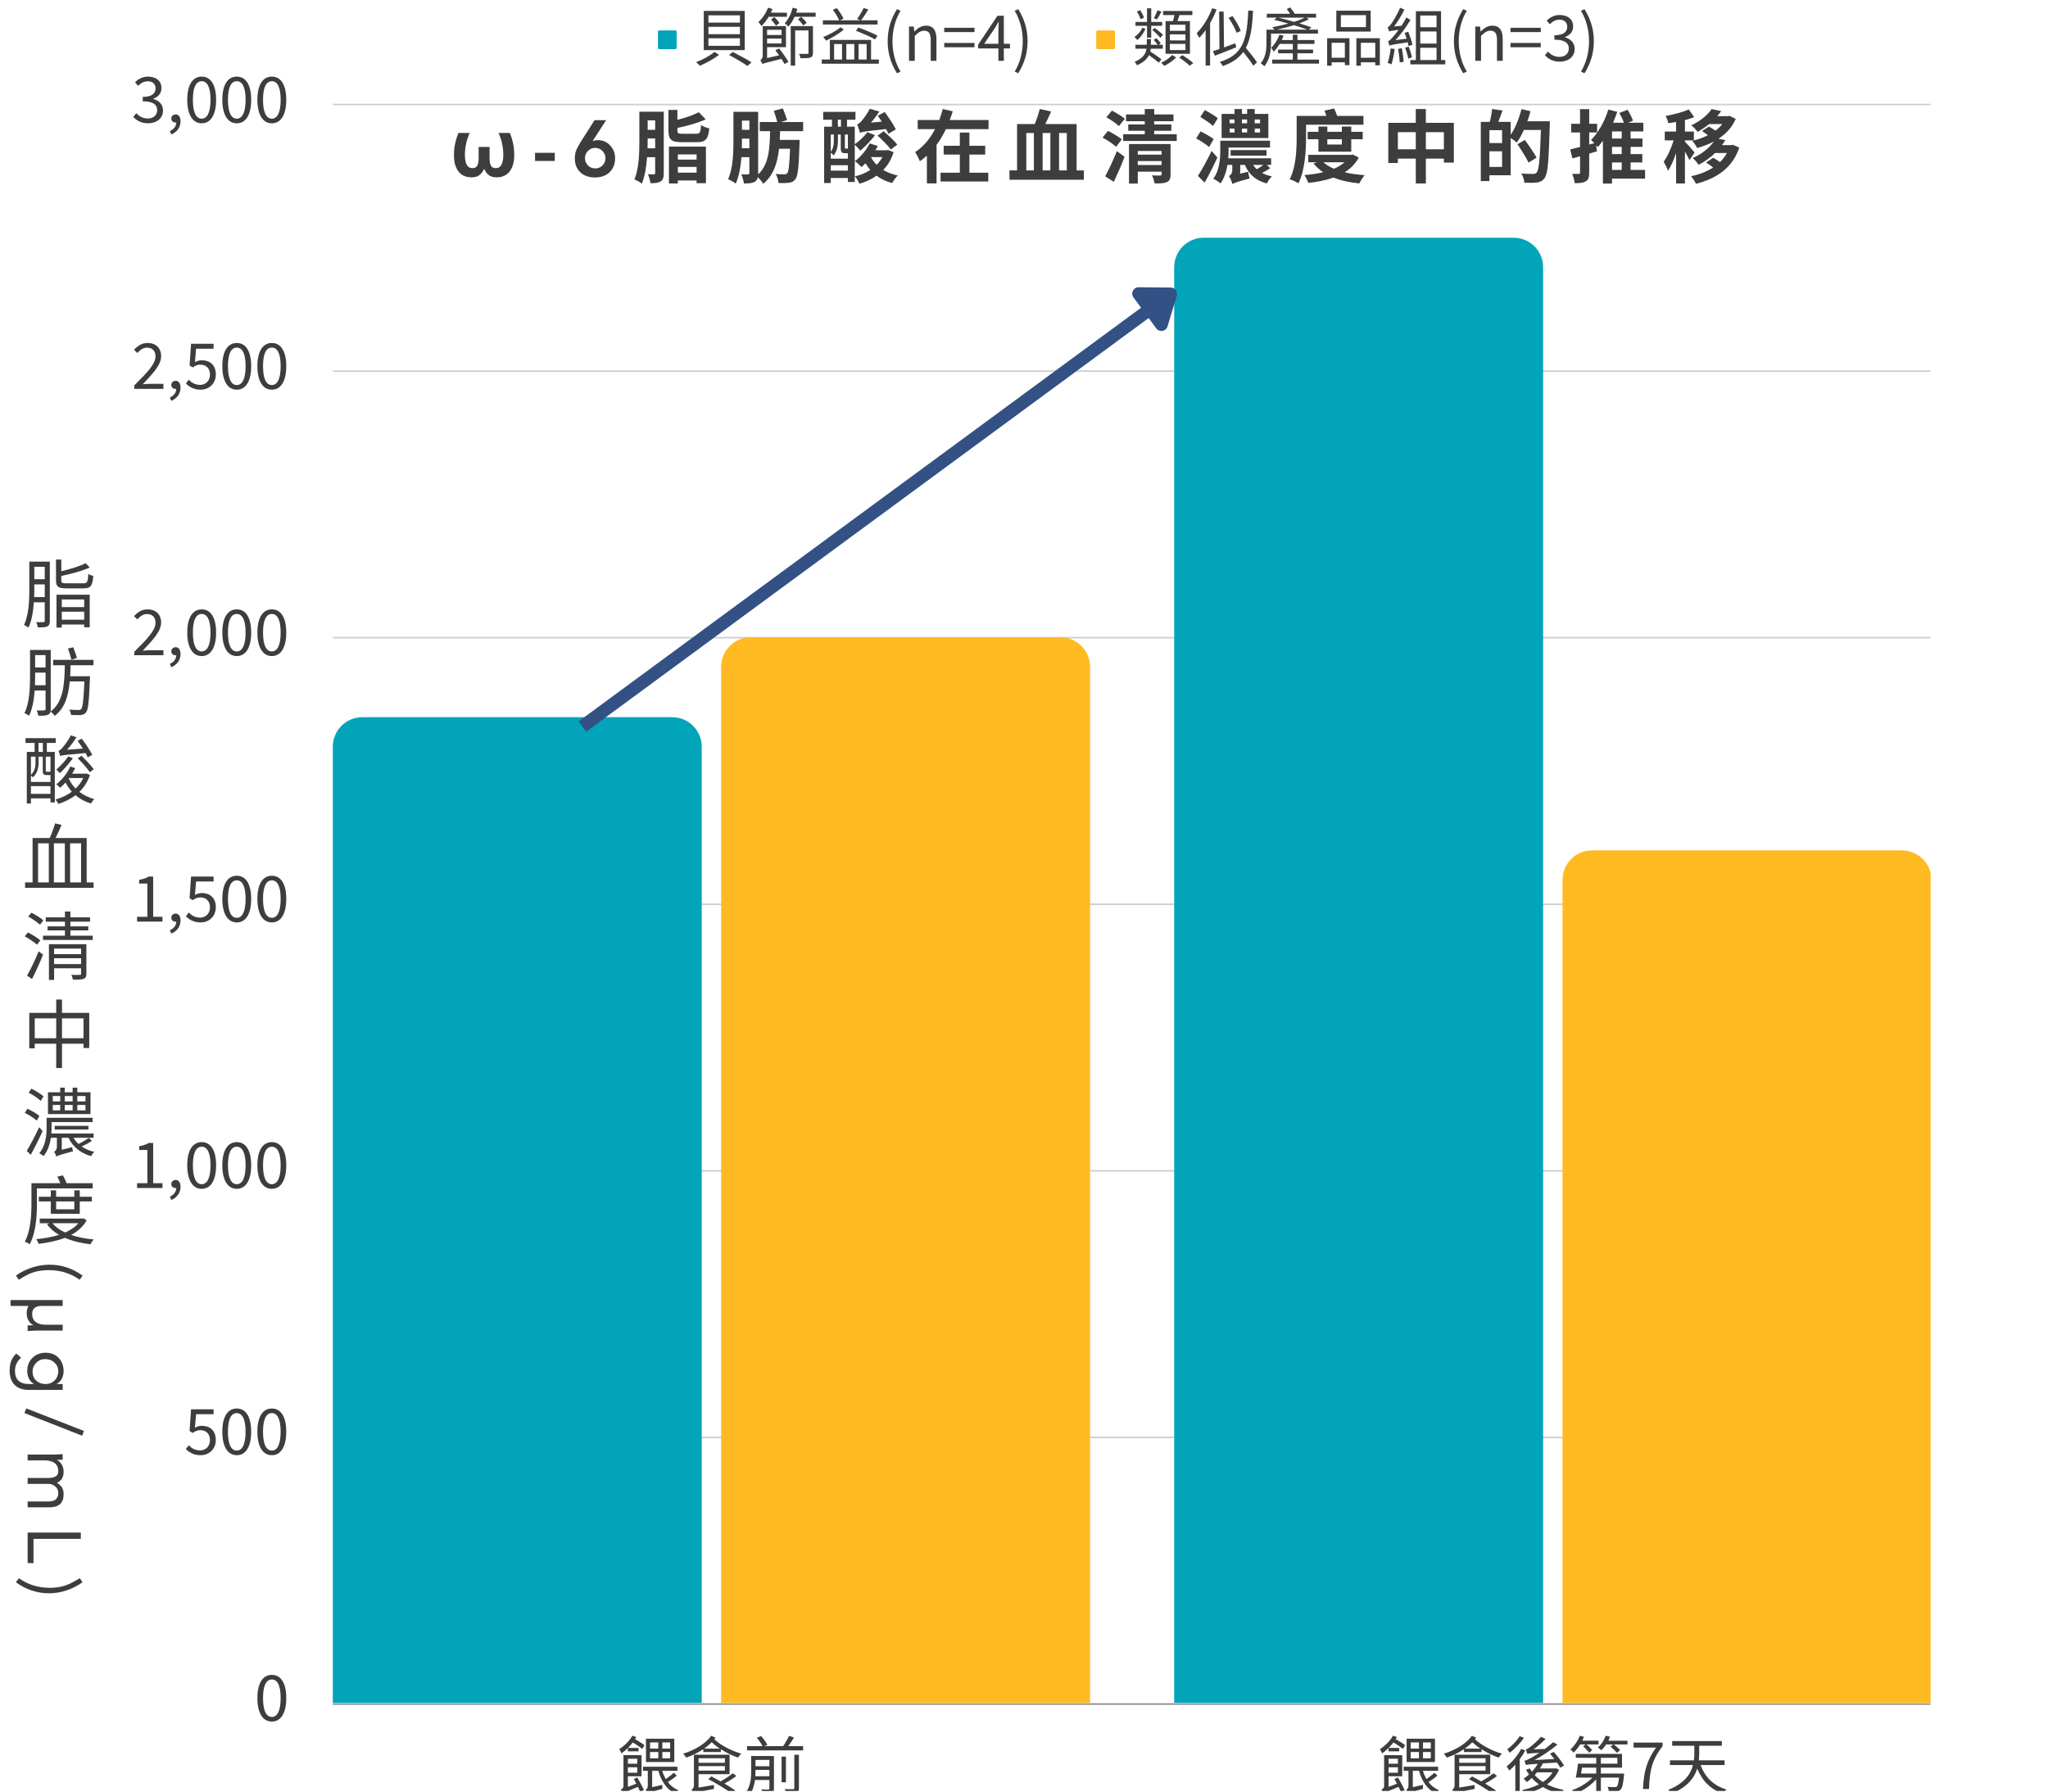 <?xml version="1.0" encoding="UTF-8"?>
<!DOCTYPE svg PUBLIC '-//W3C//DTD SVG 1.0//EN'
          'http://www.w3.org/TR/2001/REC-SVG-20010904/DTD/svg10.dtd'>
<svg height="210" version="1.0" viewBox="0 0 240 210" width="240" xmlns="http://www.w3.org/2000/svg" xmlns:xlink="http://www.w3.org/1999/xlink"
><defs
  ><clipPath id="b"
    ><path d="M 72 203 L 80 203 L 80 209.926 L 72 209.926 Z M 72 203"
    /></clipPath
    ><clipPath id="c"
    ><path d="M 80 203 L 87 203 L 87 209.926 L 80 209.926 Z M 80 203"
    /></clipPath
    ><clipPath id="d"
    ><path d="M 87 203 L 95 203 L 95 209.926 L 87 209.926 Z M 87 203"
    /></clipPath
    ><clipPath id="e"
    ><path d="M 161 203 L 169 203 L 169 209.926 L 161 209.926 Z M 161 203"
    /></clipPath
    ><clipPath id="f"
    ><path d="M 169 203 L 177 203 L 177 209.926 L 169 209.926 Z M 169 203"
    /></clipPath
    ><clipPath id="g"
    ><path d="M 176 203 L 184 203 L 184 209.926 L 176 209.926 Z M 176 203"
    /></clipPath
    ><clipPath id="h"
    ><path d="M 184 203 L 191 203 L 191 209.926 L 184 209.926 Z M 184 203"
    /></clipPath
    ><clipPath id="i"
    ><path d="M 191 204 L 195 204 L 195 209.926 L 191 209.926 Z M 191 204"
    /></clipPath
    ><clipPath id="j"
    ><path d="M 195 204 L 203 204 L 203 209.926 L 195 209.926 Z M 195 204"
    /></clipPath
    ><clipPath id="k"
    ><path d="M 15.594 71 L 20 71 L 20 77 L 15.594 77 Z M 15.594 71"
    /></clipPath
    ><clipPath id="l"
    ><path d="M 15.594 40 L 20 40 L 20 46 L 15.594 46 Z M 15.594 40"
    /></clipPath
    ><clipPath id="m"
    ><path d="M 15.594 8 L 20 8 L 20 15 L 15.594 15 Z M 15.594 8"
    /></clipPath
    ><clipPath id="n"
    ><path d="M 38 12 L 226.246 12 L 226.246 169 L 38 169 Z M 38 12"
    /></clipPath
    ><clipPath id="q"
    ><path d="M 0.641 156 L 188.246 156 L 188.246 156.719 L 0.641 156.719 Z M 0.641 156"
    /></clipPath
    ><clipPath id="r"
    ><path d="M 0.641 125 L 188.246 125 L 188.246 126 L 0.641 126 Z M 0.641 125"
    /></clipPath
    ><clipPath id="s"
    ><path d="M 0.641 93 L 188.246 93 L 188.246 95 L 0.641 95 Z M 0.641 93"
    /></clipPath
    ><clipPath id="t"
    ><path d="M 0.641 62 L 188.246 62 L 188.246 63 L 0.641 63 Z M 0.641 62"
    /></clipPath
    ><clipPath id="u"
    ><path d="M 0.641 31 L 188.246 31 L 188.246 32 L 0.641 32 Z M 0.641 31"
    /></clipPath
    ><clipPath id="v"
    ><path d="M 0.641 0 L 188.246 0 L 188.246 1 L 0.641 1 Z M 0.641 0"
    /></clipPath
    ><clipPath id="p"
    ><path d="M0 0H189V157H0z"
    /></clipPath
    ><clipPath id="w"
    ><path d="M 38 199 L 226.246 199 L 226.246 200 L 38 200 Z M 38 199"
    /></clipPath
    ><clipPath id="z"
    ><path d="M 0.641 0.441 L 188.246 0.441 L 188.246 0.922 L 0.641 0.922 Z M 0.641 0.441"
    /></clipPath
    ><clipPath id="y"
    ><path d="M0 0H189V1H0z"
    /></clipPath
    ><clipPath id="A"
    ><path d="M 39 84.066 L 82.234 84.066 L 82.234 199.594 L 39 199.594 Z M 39 84.066"
    /></clipPath
    ><clipPath id="B"
    ><path d="M 84.508 74.699 L 127.742 74.699 L 127.742 199.594 L 84.508 199.594 Z M 84.508 74.699"
    /></clipPath
    ><clipPath id="C"
    ><path d="M 137.602 27.863 L 180.832 27.863 L 180.832 199.594 L 137.602 199.594 Z M 137.602 27.863"
    /></clipPath
    ><clipPath id="D"
    ><path d="M 183.109 99.676 L 226.246 99.676 L 226.246 199.594 L 183.109 199.594 Z M 183.109 99.676"
    /></clipPath
    ><mask id="o"
    ><g filter="url(#a)"
      ><path d="M-24 -21H264V231H-24z" fill-opacity=".25"
      /></g
    ></mask
    ><mask id="x"
    ><g filter="url(#a)"
      ><path d="M-24 -21H264V231H-24z" fill-opacity=".6"
      /></g
    ></mask
    ><filter height="100%" id="a" width="100%" x="0%" y="0%"
    ><feColorMatrix color-interpolation-filters="sRGB" values="0 0 0 0 1 0 0 0 0 1 0 0 0 0 1 0 0 0 1 0"
    /></filter
  ></defs
  ><path d="M-24 -21H264V231H-24z" fill="#fff"
  /><path d="M-24 -21H264V231H-24z" fill="#fff"
  /><path d="M 77.285 3.566 L 79.113 3.566 C 79.234 3.566 79.297 3.625 79.297 3.75 L 79.297 5.578 C 79.297 5.699 79.234 5.762 79.113 5.762 L 77.285 5.762 C 77.164 5.762 77.102 5.699 77.102 5.578 L 77.102 3.75 C 77.102 3.625 77.164 3.566 77.285 3.566 Z M 77.285 3.566" fill="#01a4b9"
  /><g fill="#3d3d3d"
  ><g
    ><g
      ><path d="M 4.305 -0.688 C 5.02 -0.312 5.992 0.25 6.457 0.594 L 6.945 0.184 C 6.43 -0.164 5.449 -0.688 4.754 -1.035 Z M 1.895 -3.992 L 5.586 -3.992 L 5.586 -3.125 L 1.895 -3.125 Z M 1.895 -2.645 L 5.586 -2.645 L 5.586 -1.762 L 1.895 -1.762 Z M 1.895 -5.332 L 5.586 -5.332 L 5.586 -4.48 L 1.895 -4.48 Z M 1.348 -5.852 L 1.348 -1.258 L 6.152 -1.258 L 6.152 -5.852 Z M 2.594 -1.051 C 2.125 -0.621 1.215 -0.133 0.453 0.156 C 0.586 0.266 0.793 0.461 0.891 0.57 C 1.645 0.266 2.555 -0.238 3.133 -0.711 Z M 2.594 -1.051" transform="translate(81.124 7.132)"
      /></g
    ></g
  ></g
  ><g fill="#3d3d3d"
  ><g
    ><g
      ><path d="M 3.688 -5.168 L 3.688 -5.645 L 1.812 -5.645 C 1.883 -5.793 1.941 -5.934 2 -6.082 L 1.473 -6.227 C 1.23 -5.586 0.801 -4.953 0.34 -4.547 C 0.453 -4.445 0.637 -4.199 0.703 -4.082 C 1.016 -4.371 1.305 -4.754 1.555 -5.168 Z M 1.828 -4.844 C 2.035 -4.621 2.289 -4.309 2.406 -4.109 L 2.809 -4.445 C 2.688 -4.637 2.43 -4.926 2.207 -5.133 Z M 3.059 -3.637 L 3.059 -3.027 L 1.363 -3.027 L 1.363 -3.637 Z M 1.363 -2.035 L 1.363 -2.605 L 3.059 -2.605 L 3.059 -2.035 Z M 2.332 -1.246 C 2.473 -1.066 2.621 -0.859 2.77 -0.645 L 1.363 -0.332 L 1.363 -1.602 L 3.578 -1.602 L 3.578 -4.074 L 0.852 -4.074 L 0.852 -0.613 C 0.852 -0.305 0.68 -0.133 0.57 -0.074 C 0.66 0.035 0.785 0.25 0.828 0.379 C 0.977 0.281 1.207 0.223 3.043 -0.23 C 3.191 -0.008 3.316 0.207 3.406 0.371 L 3.867 0.125 C 3.637 -0.289 3.168 -0.949 2.77 -1.453 Z M 6.738 -4.074 L 4.133 -4.074 L 4.133 0.562 L 4.652 0.562 L 4.652 -3.57 L 6.215 -3.57 L 6.215 -0.957 C 6.215 -0.852 6.176 -0.816 6.059 -0.816 C 5.945 -0.809 5.547 -0.809 5.109 -0.82 C 5.184 -0.676 5.258 -0.461 5.281 -0.305 C 5.859 -0.305 6.227 -0.312 6.457 -0.398 C 6.68 -0.488 6.738 -0.645 6.738 -0.949 Z M 6 -4.465 C 5.871 -4.66 5.59 -4.953 5.363 -5.16 L 4.984 -4.867 C 5.215 -4.652 5.48 -4.34 5.605 -4.141 Z M 4.77 -5.645 C 4.82 -5.793 4.867 -5.941 4.91 -6.086 L 4.363 -6.223 C 4.176 -5.516 3.852 -4.844 3.43 -4.406 C 3.555 -4.309 3.77 -4.117 3.867 -4.016 C 4.133 -4.316 4.383 -4.727 4.578 -5.168 L 7.051 -5.168 L 7.051 -5.645 Z M 4.77 -5.645" transform="translate(88.53 7.132)"
      /></g
    ></g
  ></g
  ><g fill="#3d3d3d"
  ><g
    ><g
      ><path d="M 6.902 -4.754 L 4.969 -4.754 C 5.242 -5.086 5.555 -5.578 5.82 -6.02 L 5.273 -6.191 C 5.094 -5.797 4.77 -5.25 4.504 -4.902 L 4.895 -4.754 L 2.52 -4.754 L 2.91 -4.953 C 2.762 -5.297 2.438 -5.797 2.125 -6.184 L 1.66 -5.977 C 1.957 -5.613 2.258 -5.102 2.398 -4.754 L 0.496 -4.754 L 0.496 -4.258 L 6.902 -4.258 Z M 6.895 -2.953 C 6.375 -3.23 5.383 -3.652 4.645 -3.91 L 4.375 -3.52 C 5.125 -3.242 6.109 -2.801 6.613 -2.512 Z M 2.57 -3.934 C 2.109 -3.539 1.176 -3.035 0.535 -2.793 C 0.652 -2.68 0.785 -2.496 0.867 -2.363 C 1.527 -2.672 2.445 -3.23 2.949 -3.664 Z M 1.812 -1.969 L 2.738 -1.969 L 2.738 -0.156 L 1.812 -0.156 Z M 4.176 -1.969 L 4.176 -0.156 L 3.242 -0.156 L 3.242 -1.969 Z M 5.621 -1.969 L 5.621 -0.156 L 4.68 -0.156 L 4.68 -1.969 Z M 6.141 -0.156 L 6.141 -2.453 L 1.316 -2.453 L 1.316 -0.156 L 0.363 -0.156 L 0.363 0.34 L 7.051 0.34 L 7.051 -0.156 Z M 6.141 -0.156" transform="translate(95.936 7.132)"
      /></g
    ></g
  ></g
  ><g fill="#3d3d3d"
  ><g
    ><g
      ><path d="M 1.77 1.457 L 2.191 1.258 C 1.547 0.207 1.246 -1.043 1.246 -2.305 C 1.246 -3.562 1.547 -4.805 2.191 -5.867 L 1.77 -6.059 C 1.09 -4.953 0.68 -3.754 0.68 -2.305 C 0.68 -0.844 1.09 0.348 1.77 1.457 Z M 1.77 1.457" transform="translate(103.342 7.132)"
      /></g
    ></g
  ></g
  ><g fill="#3d3d3d"
  ><g
    ><g
      ><path d="M 0.68 0 L 1.355 0 L 1.355 -2.918 C 1.762 -3.324 2.043 -3.531 2.457 -3.531 C 2.992 -3.531 3.223 -3.215 3.223 -2.457 L 3.223 0 L 3.895 0 L 3.895 -2.547 C 3.895 -3.578 3.512 -4.125 2.668 -4.125 C 2.117 -4.125 1.703 -3.82 1.316 -3.445 L 1.297 -3.445 L 1.238 -4.02 L 0.68 -4.02 Z M 0.68 0" transform="translate(105.845 7.132)"
      /></g
    ></g
  ></g
  ><g fill="#3d3d3d"
  ><g
    ><g
      ><path d="M 0.281 -3.371 L 3.828 -3.371 L 3.828 -3.875 L 0.281 -3.875 Z M 0.281 -1.594 L 3.828 -1.594 L 3.828 -2.098 L 0.281 -2.098 Z M 0.281 -1.594" transform="translate(110.37 7.132)"
      /></g
    ></g
  ></g
  ><g fill="#3d3d3d"
  ><g
    ><g
      ><path d="M 0.852 -2 L 2.09 -3.812 C 2.242 -4.074 2.391 -4.305 2.527 -4.555 L 2.555 -4.555 C 2.539 -4.273 2.52 -3.82 2.52 -3.547 L 2.52 -2 Z M 2.52 0 L 3.156 0 L 3.156 -1.457 L 3.875 -1.457 L 3.875 -2 L 3.156 -2 L 3.156 -5.281 L 2.406 -5.281 L 0.148 -1.902 L 0.148 -1.457 L 2.52 -1.457 Z M 2.52 0" transform="translate(114.48 7.132)"
      /></g
    ></g
  ></g
  ><g fill="#3d3d3d"
  ><g
    ><g
      ><path d="M 0.734 1.457 C 1.422 0.348 1.828 -0.844 1.828 -2.305 C 1.828 -3.754 1.422 -4.953 0.734 -6.059 L 0.32 -5.867 C 0.957 -4.805 1.266 -3.562 1.266 -2.305 C 1.266 -1.043 0.957 0.207 0.32 1.258 Z M 0.734 1.457" transform="translate(118.59 7.132)"
      /></g
    ></g
  ></g
  ><path d="M 128.648 3.566 L 130.477 3.566 C 130.598 3.566 130.66 3.625 130.66 3.75 L 130.66 5.578 C 130.66 5.699 130.598 5.762 130.477 5.762 L 128.648 5.762 C 128.527 5.762 128.465 5.699 128.465 5.578 L 128.465 3.75 C 128.465 3.625 128.527 3.566 128.648 3.566 Z M 128.648 3.566" fill="#ffba21"
  /><g fill="#3d3d3d"
  ><g
    ><g
      ><path d="M 6.25 -3.523 L 4.422 -3.523 L 4.422 -4.23 L 6.25 -4.23 Z M 6.25 -2.398 L 4.422 -2.398 L 4.422 -3.109 L 6.25 -3.109 Z M 6.25 -1.266 L 4.422 -1.266 L 4.422 -1.984 L 6.25 -1.984 Z M 3.918 -4.664 L 3.918 -0.828 L 6.777 -0.828 L 6.777 -4.664 L 5.316 -4.664 C 5.391 -4.875 5.473 -5.125 5.547 -5.363 L 7.059 -5.363 L 7.059 -5.844 L 3.629 -5.844 L 3.629 -5.363 L 4.961 -5.363 C 4.91 -5.141 4.852 -4.879 4.793 -4.664 Z M 2.969 -5.926 C 2.875 -5.652 2.688 -5.242 2.547 -4.992 L 2.918 -4.859 C 3.082 -5.094 3.258 -5.441 3.438 -5.777 Z M 1.387 -5.059 C 1.324 -5.297 1.141 -5.656 0.941 -5.934 L 0.555 -5.777 C 0.742 -5.504 0.918 -5.133 0.977 -4.879 Z M 1.746 -2.719 L 2.238 -2.719 L 2.238 -4.102 L 3.523 -4.102 L 3.523 -4.562 L 2.238 -4.562 L 2.238 -6.16 L 1.746 -6.16 L 1.746 -4.562 L 0.391 -4.562 L 0.391 -4.102 L 1.746 -4.102 Z M 2.363 -3.637 C 2.586 -3.457 3.133 -2.918 3.309 -2.695 L 3.621 -3.059 C 3.473 -3.199 2.828 -3.734 2.652 -3.859 Z M 1.207 -3.887 C 1.016 -3.473 0.637 -3.016 0.266 -2.801 C 0.371 -2.719 0.52 -2.555 0.594 -2.445 C 0.977 -2.727 1.363 -3.258 1.562 -3.754 Z M 3.438 -0.164 C 3.141 -0.422 2.578 -0.809 2.125 -1.098 C 2.156 -1.207 2.168 -1.312 2.176 -1.422 L 3.598 -1.422 L 3.598 -1.887 L 3.109 -1.887 L 3.355 -2.051 C 3.25 -2.223 3.035 -2.473 2.844 -2.652 L 2.527 -2.453 C 2.688 -2.289 2.883 -2.066 2.992 -1.887 L 2.199 -1.887 L 2.199 -2.562 L 1.719 -2.562 L 1.719 -1.887 L 0.387 -1.887 L 0.387 -1.422 L 1.688 -1.422 C 1.613 -0.883 1.316 -0.32 0.289 0.117 C 0.387 0.215 0.52 0.398 0.57 0.52 C 1.348 0.184 1.754 -0.23 1.969 -0.668 C 2.391 -0.371 2.867 -0.016 3.125 0.215 Z M 4.68 -0.68 C 4.422 -0.363 3.879 0.016 3.398 0.215 C 3.512 0.32 3.68 0.48 3.77 0.586 C 4.25 0.363 4.82 -0.031 5.16 -0.406 Z M 5.504 -0.391 C 5.941 -0.109 6.48 0.305 6.738 0.57 L 7.168 0.266 C 6.879 -0.008 6.324 -0.398 5.902 -0.668 Z M 5.504 -0.391" transform="translate(132.671 7.132)"
      /></g
    ></g
  ></g
  ><g fill="#3d3d3d"
  ><g
    ><g
      ><path d="M 5.324 -3.52 C 5.16 -3.984 4.746 -4.703 4.355 -5.25 L 3.895 -5.043 C 4.273 -4.496 4.68 -3.754 4.836 -3.281 Z M 1.977 -6.168 C 1.555 -5.043 0.875 -3.941 0.148 -3.23 C 0.25 -3.109 0.398 -2.82 0.461 -2.695 C 0.719 -2.961 0.969 -3.266 1.207 -3.605 L 1.207 0.547 L 1.727 0.547 L 1.727 -4.414 C 2.023 -4.926 2.281 -5.465 2.488 -6.012 Z M 4.688 -2.059 C 4.242 -1.895 3.793 -1.727 3.363 -1.578 L 3.316 -5.777 L 2.793 -5.77 L 2.828 -1.387 C 2.539 -1.289 2.281 -1.199 2.059 -1.133 L 2.289 -0.602 C 3 -0.867 3.918 -1.238 4.793 -1.586 Z M 7.223 0.172 C 6.945 -0.258 6.391 -0.957 5.918 -1.52 C 6.473 -2.562 6.68 -3.969 6.762 -5.871 L 6.199 -5.895 C 6.074 -2.422 5.555 -0.703 2.875 0.125 C 2.992 0.25 3.168 0.496 3.23 0.613 C 4.332 0.215 5.094 -0.312 5.621 -1.043 C 6.066 -0.488 6.547 0.156 6.793 0.57 Z M 7.223 0.172" transform="translate(140.077 7.132)"
      /></g
    ></g
  ></g
  ><g fill="#3d3d3d"
  ><g
    ><g
      ><path d="M 2.148 -3.66 C 2.777 -3.801 3.48 -3.969 4.148 -4.184 C 4.746 -4 5.289 -3.82 5.719 -3.66 Z M 5.414 -5.066 C 5.082 -4.887 4.652 -4.727 4.176 -4.57 C 3.547 -4.754 2.895 -4.926 2.316 -5.066 Z M 6.969 -3.199 L 6.969 -3.66 L 5.895 -3.66 L 6.191 -3.934 C 5.82 -4.066 5.316 -4.23 4.777 -4.391 C 5.199 -4.539 5.586 -4.711 5.91 -4.887 L 5.613 -5.066 L 6.746 -5.066 L 6.746 -5.516 L 4.258 -5.516 C 4.117 -5.746 3.887 -6.043 3.695 -6.266 L 3.305 -6.066 C 3.438 -5.902 3.578 -5.703 3.703 -5.516 L 0.969 -5.516 L 0.969 -5.066 L 2.156 -5.066 L 1.828 -4.801 C 2.355 -4.68 2.934 -4.531 3.496 -4.371 C 2.859 -4.191 2.184 -4.043 1.602 -3.934 C 1.672 -3.867 1.793 -3.754 1.867 -3.66 L 0.934 -3.66 L 0.934 -2.102 C 0.934 -1.363 0.859 -0.406 0.258 0.281 C 0.379 0.348 0.594 0.535 0.676 0.637 C 1.34 -0.125 1.465 -1.258 1.465 -2.098 L 1.465 -3.199 Z M 4.562 -0.141 L 4.562 -0.883 L 6.391 -0.883 L 6.391 -1.324 L 4.562 -1.324 L 4.562 -1.984 L 6.555 -1.984 L 6.555 -2.438 L 4.562 -2.438 L 4.562 -3.066 L 4.02 -3.066 L 4.02 -2.438 L 2.727 -2.438 C 2.801 -2.605 2.867 -2.77 2.934 -2.941 L 2.457 -3.074 C 2.242 -2.48 1.887 -1.91 1.48 -1.527 C 1.578 -1.43 1.719 -1.172 1.77 -1.074 C 2.023 -1.312 2.266 -1.629 2.473 -1.984 L 4.02 -1.984 L 4.02 -1.324 L 2.297 -1.324 L 2.297 -0.883 L 4.02 -0.883 L 4.02 -0.141 L 1.602 -0.141 L 1.602 0.324 L 7.086 0.324 L 7.086 -0.141 Z M 4.562 -0.141" transform="translate(147.483 7.132)"
      /></g
    ></g
  ></g
  ><g fill="#3d3d3d"
  ><g
    ><g
      ><path d="M 5.184 -3.953 L 2.242 -3.953 L 2.242 -5.355 L 5.184 -5.355 Z M 5.738 -5.879 L 1.711 -5.879 L 1.711 -3.43 L 5.738 -3.43 Z M 2.711 -2.117 L 2.711 -0.363 L 1.164 -0.363 L 1.164 -2.117 Z M 0.637 0.57 L 1.164 0.57 L 1.164 0.172 L 2.711 0.172 L 2.711 0.504 L 3.25 0.504 L 3.25 -2.652 L 0.637 -2.652 Z M 4.59 -0.363 L 4.59 -2.117 L 6.273 -2.117 L 6.273 -0.363 Z M 4.059 -2.652 L 4.059 0.57 L 4.59 0.57 L 4.59 0.172 L 6.273 0.172 L 6.273 0.52 L 6.812 0.52 L 6.812 -2.652 Z M 4.059 -2.652" transform="translate(154.889 7.132)"
      /></g
    ></g
  ></g
  ><g fill="#3d3d3d"
  ><g
    ><g
      ><path d="M 3.23 -1.883 C 3.148 -2.273 2.934 -2.918 2.734 -3.414 L 2.312 -3.289 C 2.383 -3.082 2.473 -2.844 2.547 -2.598 L 1.238 -2.43 C 1.867 -3.094 2.473 -3.941 2.992 -4.793 L 2.52 -5.082 C 2.348 -4.754 2.141 -4.422 1.941 -4.109 L 1.074 -4.035 C 1.512 -4.59 1.934 -5.301 2.281 -6.008 L 1.777 -6.223 C 1.453 -5.406 0.902 -4.562 0.742 -4.348 C 0.578 -4.117 0.445 -3.969 0.32 -3.941 C 0.379 -3.801 0.461 -3.555 0.48 -3.445 C 0.594 -3.496 0.762 -3.531 1.602 -3.637 C 1.312 -3.23 1.051 -2.91 0.926 -2.785 C 0.695 -2.52 0.512 -2.332 0.363 -2.297 C 0.422 -2.164 0.504 -1.887 0.535 -1.777 C 0.68 -1.859 0.918 -1.91 2.672 -2.176 C 2.719 -2.008 2.746 -1.852 2.77 -1.734 Z M 0.676 -1.457 C 0.602 -0.867 0.488 -0.223 0.32 0.238 C 0.438 0.273 0.66 0.348 0.77 0.406 C 0.918 -0.051 1.059 -0.746 1.141 -1.387 Z M 1.547 -1.398 C 1.637 -0.902 1.719 -0.238 1.734 0.191 L 2.199 0.105 C 2.168 -0.332 2.082 -0.984 1.984 -1.48 Z M 2.371 -1.539 C 2.512 -1.141 2.672 -0.613 2.734 -0.266 L 3.168 -0.414 C 3.102 -0.754 2.941 -1.273 2.777 -1.672 Z M 4.141 -1.531 L 6.051 -1.531 L 6.051 -0.09 L 4.141 -0.09 Z M 6.051 -5.316 L 6.051 -3.941 L 4.141 -3.941 L 4.141 -5.316 Z M 6.051 -2.027 L 4.141 -2.027 L 4.141 -3.445 L 6.051 -3.445 Z M 6.578 -0.09 L 6.578 -5.82 L 3.629 -5.82 L 3.629 -0.09 L 2.977 -0.09 L 2.977 0.414 L 7.074 0.414 L 7.074 -0.09 Z M 6.578 -0.09" transform="translate(162.295 7.132)"
      /></g
    ></g
  ></g
  ><g fill="#3d3d3d"
  ><g
    ><g
      ><path d="M 1.77 1.457 L 2.191 1.258 C 1.547 0.207 1.246 -1.043 1.246 -2.305 C 1.246 -3.562 1.547 -4.805 2.191 -5.867 L 1.77 -6.059 C 1.09 -4.953 0.68 -3.754 0.68 -2.305 C 0.68 -0.844 1.09 0.348 1.77 1.457 Z M 1.77 1.457" transform="translate(169.7 7.132)"
      /></g
    ></g
  ></g
  ><g fill="#3d3d3d"
  ><g
    ><g
      ><path d="M 0.68 0 L 1.355 0 L 1.355 -2.918 C 1.762 -3.324 2.043 -3.531 2.457 -3.531 C 2.992 -3.531 3.223 -3.215 3.223 -2.457 L 3.223 0 L 3.895 0 L 3.895 -2.547 C 3.895 -3.578 3.512 -4.125 2.668 -4.125 C 2.117 -4.125 1.703 -3.82 1.316 -3.445 L 1.297 -3.445 L 1.238 -4.02 L 0.68 -4.02 Z M 0.68 0" transform="translate(172.204 7.132)"
      /></g
    ></g
  ></g
  ><g fill="#3d3d3d"
  ><g
    ><g
      ><path d="M 0.281 -3.371 L 3.828 -3.371 L 3.828 -3.875 L 0.281 -3.875 Z M 0.281 -1.594 L 3.828 -1.594 L 3.828 -2.098 L 0.281 -2.098 Z M 0.281 -1.594" transform="translate(176.729 7.132)"
      /></g
    ></g
  ></g
  ><g fill="#3d3d3d"
  ><g
    ><g
      ><path d="M 1.957 0.098 C 2.918 0.098 3.695 -0.465 3.695 -1.406 C 3.695 -2.133 3.184 -2.598 2.547 -2.754 L 2.547 -2.785 C 3.117 -2.992 3.512 -3.398 3.512 -4.035 C 3.512 -4.895 2.844 -5.375 1.934 -5.375 C 1.305 -5.375 0.82 -5.102 0.414 -4.719 L 0.777 -4.297 C 1.082 -4.605 1.465 -4.828 1.902 -4.828 C 2.465 -4.828 2.82 -4.504 2.82 -3.992 C 2.82 -3.438 2.438 -3 1.316 -3 L 1.316 -2.48 C 2.57 -2.48 3.008 -2.066 3.008 -1.438 C 3.008 -0.844 2.547 -0.465 1.902 -0.465 C 1.289 -0.465 0.875 -0.754 0.555 -1.09 L 0.215 -0.645 C 0.57 -0.258 1.102 0.098 1.957 0.098 Z M 1.957 0.098" transform="translate(180.839 7.132)"
      /></g
    ></g
  ></g
  ><g fill="#3d3d3d"
  ><g
    ><g
      ><path d="M 0.734 1.457 C 1.422 0.348 1.828 -0.844 1.828 -2.305 C 1.828 -3.754 1.422 -4.953 0.734 -6.059 L 0.32 -5.867 C 0.957 -4.805 1.266 -3.562 1.266 -2.305 C 1.266 -1.043 0.957 0.207 0.32 1.258 Z M 0.734 1.457" transform="translate(184.95 7.132)"
      /></g
    ></g
  ></g
  ><g clip-path="url(#b)"
  ><g fill="#3d3d3d"
    ><g
      ><g
        ><path d="M 6.223 -4.738 L 5.309 -4.738 L 5.309 -5.457 L 6.223 -5.457 Z M 6.223 -3.598 L 5.309 -3.598 L 5.309 -4.332 L 6.223 -4.332 Z M 3.867 -4.332 L 4.836 -4.332 L 4.836 -3.598 L 3.867 -3.598 Z M 3.867 -5.457 L 4.836 -5.457 L 4.836 -4.738 L 3.867 -4.738 Z M 6.711 -5.895 L 3.391 -5.895 L 3.391 -3.164 L 6.711 -3.164 Z M 1.266 -4.414 L 2.52 -4.414 L 2.52 -4.812 L 1.281 -4.812 C 1.48 -5.016 1.672 -5.234 1.852 -5.457 C 2.25 -5.223 2.711 -4.902 2.961 -4.695 L 3.215 -5.133 C 2.969 -5.332 2.512 -5.613 2.109 -5.844 C 2.164 -5.926 2.215 -6.012 2.258 -6.086 L 1.793 -6.25 C 1.457 -5.629 0.844 -5.043 0.258 -4.672 C 0.348 -4.562 0.473 -4.281 0.52 -4.176 C 0.77 -4.348 1.031 -4.562 1.266 -4.801 Z M 2.371 -3.547 L 2.371 -2.961 L 1.273 -2.961 L 1.273 -3.547 Z M 1.273 -1.91 L 1.273 -2.547 L 2.371 -2.547 L 2.371 -1.91 Z M 1.969 -1.172 C 2.059 -1 2.164 -0.816 2.258 -0.621 L 1.273 -0.25 L 1.273 -1.488 L 2.875 -1.488 L 2.875 -3.969 L 0.754 -3.969 L 0.754 -0.355 C 0.754 -0.09 0.57 0.016 0.445 0.059 C 0.527 0.18 0.605 0.422 0.637 0.555 C 0.77 0.453 0.984 0.348 2.445 -0.25 C 2.562 -0.031 2.652 0.18 2.719 0.348 L 3.148 0.125 C 3 -0.238 2.652 -0.883 2.379 -1.348 Z M 6.664 -1.91 C 6.422 -1.688 6.035 -1.387 5.719 -1.164 C 5.547 -1.453 5.398 -1.785 5.297 -2.133 L 7.078 -2.133 L 7.078 -2.613 L 3.043 -2.613 L 3.043 -2.133 L 3.605 -2.133 L 3.605 -0.348 C 3.605 -0.082 3.465 0.016 3.363 0.059 C 3.438 0.164 3.523 0.387 3.555 0.512 C 3.688 0.43 3.895 0.355 5.309 -0.016 C 5.301 -0.133 5.301 -0.34 5.316 -0.488 L 4.117 -0.215 L 4.117 -2.133 L 4.844 -2.133 C 5.184 -0.891 5.836 0.082 6.852 0.539 C 6.918 0.414 7.066 0.223 7.176 0.133 C 6.68 -0.066 6.273 -0.391 5.953 -0.816 C 6.297 -1.023 6.688 -1.297 7 -1.562 Z M 6.664 -1.91" transform="translate(72.308 209.696)"
        /></g
      ></g
    ></g
  ></g
  ><g clip-path="url(#c)"
  ><g fill="#3d3d3d"
    ><g
      ><g
        ><path d="M 5.234 -3.605 L 5.234 -3.074 L 2.148 -3.074 L 2.148 -3.605 Z M 2.148 -2.156 L 2.148 -2.68 L 5.234 -2.68 L 5.234 -2.156 Z M 2.148 -0.164 L 2.148 -1.734 L 5.785 -1.734 L 5.785 -4.02 L 1.605 -4.02 L 1.605 -0.445 C 1.605 -0.133 1.438 0.023 1.324 0.098 C 1.414 0.191 1.531 0.391 1.578 0.512 C 1.746 0.422 2.008 0.363 3.949 -0.008 C 3.941 -0.109 3.941 -0.332 3.961 -0.473 Z M 6.16 -1.844 C 5.805 -1.547 5.23 -1.172 4.73 -0.891 C 4.363 -1.102 3.984 -1.297 3.652 -1.473 L 3.289 -1.156 C 4.23 -0.66 5.457 0.082 6.059 0.539 L 6.449 0.172 C 6.133 -0.059 5.672 -0.348 5.184 -0.637 C 5.652 -0.891 6.16 -1.207 6.578 -1.531 Z M 2.793 -4.73 C 3.117 -4.953 3.422 -5.215 3.688 -5.48 C 3.961 -5.223 4.289 -4.961 4.645 -4.73 Z M 3.637 -6.242 C 2.969 -5.297 1.645 -4.531 0.34 -4.141 C 0.473 -4.016 0.621 -3.812 0.695 -3.68 C 1.406 -3.918 2.098 -4.258 2.703 -4.664 L 2.703 -4.332 L 4.762 -4.332 L 4.762 -4.66 C 5.406 -4.242 6.125 -3.895 6.777 -3.68 C 6.859 -3.812 7.027 -4.035 7.148 -4.141 C 6.035 -4.457 4.738 -5.125 4 -5.828 C 4.051 -5.887 4.094 -5.945 4.133 -6.008 Z M 3.637 -6.242" transform="translate(79.714 209.696)"
        /></g
      ></g
    ></g
  ></g
  ><g clip-path="url(#d)"
  ><g fill="#3d3d3d"
    ><g
      ><g
        ><path d="M 1.391 -1.496 C 1.406 -1.711 1.414 -1.91 1.414 -2.109 L 1.414 -2.238 L 3.043 -2.238 L 3.043 -1.496 Z M 3.043 -3.414 L 3.043 -2.668 L 1.414 -2.668 L 1.414 -3.414 Z M 3.578 -3.867 L 0.91 -3.867 L 0.91 -2.109 C 0.91 -1.371 0.859 -0.422 0.363 0.273 C 0.488 0.324 0.703 0.496 0.777 0.594 C 1.117 0.133 1.273 -0.473 1.355 -1.059 L 3.043 -1.059 L 3.043 -0.074 C 3.043 0.023 3.016 0.051 2.902 0.059 C 2.809 0.066 2.473 0.066 2.102 0.051 C 2.168 0.184 2.25 0.391 2.281 0.535 C 2.785 0.535 3.102 0.535 3.309 0.445 C 3.512 0.355 3.578 0.215 3.578 -0.066 Z M 5.961 -0.125 C 5.961 -0.016 5.926 0.016 5.797 0.023 C 5.688 0.031 5.289 0.031 4.836 0.016 C 4.918 0.164 5.008 0.391 5.035 0.539 C 5.598 0.547 5.969 0.535 6.207 0.445 C 6.43 0.355 6.504 0.207 6.504 -0.125 L 6.504 -4.016 L 5.961 -4.016 Z M 4.984 -3.793 L 4.473 -3.793 L 4.473 -0.785 L 4.984 -0.785 Z M 5.266 -5.027 C 5.48 -5.332 5.727 -5.695 5.926 -6.035 L 5.348 -6.227 C 5.184 -5.871 4.902 -5.383 4.652 -5.027 L 2.445 -5.027 L 2.809 -5.168 C 2.668 -5.457 2.355 -5.895 2.066 -6.207 L 1.562 -6.012 C 1.812 -5.719 2.102 -5.316 2.238 -5.027 L 0.422 -5.027 L 0.422 -4.523 L 6.992 -4.523 L 6.992 -5.027 Z M 5.266 -5.027" transform="translate(87.12 209.696)"
        /></g
      ></g
    ></g
  ></g
  ><g clip-path="url(#e)"
  ><g fill="#3d3d3d"
    ><g
      ><g
        ><path d="M 6.223 -4.738 L 5.309 -4.738 L 5.309 -5.457 L 6.223 -5.457 Z M 6.223 -3.598 L 5.309 -3.598 L 5.309 -4.332 L 6.223 -4.332 Z M 3.867 -4.332 L 4.836 -4.332 L 4.836 -3.598 L 3.867 -3.598 Z M 3.867 -5.457 L 4.836 -5.457 L 4.836 -4.738 L 3.867 -4.738 Z M 6.711 -5.895 L 3.391 -5.895 L 3.391 -3.164 L 6.711 -3.164 Z M 1.266 -4.414 L 2.52 -4.414 L 2.52 -4.812 L 1.281 -4.812 C 1.48 -5.016 1.672 -5.234 1.852 -5.457 C 2.25 -5.223 2.711 -4.902 2.961 -4.695 L 3.215 -5.133 C 2.969 -5.332 2.512 -5.613 2.109 -5.844 C 2.164 -5.926 2.215 -6.012 2.258 -6.086 L 1.793 -6.25 C 1.457 -5.629 0.844 -5.043 0.258 -4.672 C 0.348 -4.562 0.473 -4.281 0.52 -4.176 C 0.77 -4.348 1.031 -4.562 1.266 -4.801 Z M 2.371 -3.547 L 2.371 -2.961 L 1.273 -2.961 L 1.273 -3.547 Z M 1.273 -1.91 L 1.273 -2.547 L 2.371 -2.547 L 2.371 -1.91 Z M 1.969 -1.172 C 2.059 -1 2.164 -0.816 2.258 -0.621 L 1.273 -0.25 L 1.273 -1.488 L 2.875 -1.488 L 2.875 -3.969 L 0.754 -3.969 L 0.754 -0.355 C 0.754 -0.09 0.57 0.016 0.445 0.059 C 0.527 0.18 0.605 0.422 0.637 0.555 C 0.77 0.453 0.984 0.348 2.445 -0.25 C 2.562 -0.031 2.652 0.18 2.719 0.348 L 3.148 0.125 C 3 -0.238 2.652 -0.883 2.379 -1.348 Z M 6.664 -1.91 C 6.422 -1.688 6.035 -1.387 5.719 -1.164 C 5.547 -1.453 5.398 -1.785 5.297 -2.133 L 7.078 -2.133 L 7.078 -2.613 L 3.043 -2.613 L 3.043 -2.133 L 3.605 -2.133 L 3.605 -0.348 C 3.605 -0.082 3.465 0.016 3.363 0.059 C 3.438 0.164 3.523 0.387 3.555 0.512 C 3.688 0.43 3.895 0.355 5.309 -0.016 C 5.301 -0.133 5.301 -0.34 5.316 -0.488 L 4.117 -0.215 L 4.117 -2.133 L 4.844 -2.133 C 5.184 -0.891 5.836 0.082 6.852 0.539 C 6.918 0.414 7.066 0.223 7.176 0.133 C 6.68 -0.066 6.273 -0.391 5.953 -0.816 C 6.297 -1.023 6.688 -1.297 7 -1.562 Z M 6.664 -1.91" transform="translate(161.448 209.696)"
        /></g
      ></g
    ></g
  ></g
  ><g clip-path="url(#f)"
  ><g fill="#3d3d3d"
    ><g
      ><g
        ><path d="M 5.234 -3.605 L 5.234 -3.074 L 2.148 -3.074 L 2.148 -3.605 Z M 2.148 -2.156 L 2.148 -2.68 L 5.234 -2.68 L 5.234 -2.156 Z M 2.148 -0.164 L 2.148 -1.734 L 5.785 -1.734 L 5.785 -4.02 L 1.605 -4.02 L 1.605 -0.445 C 1.605 -0.133 1.438 0.023 1.324 0.098 C 1.414 0.191 1.531 0.391 1.578 0.512 C 1.746 0.422 2.008 0.363 3.949 -0.008 C 3.941 -0.109 3.941 -0.332 3.961 -0.473 Z M 6.16 -1.844 C 5.805 -1.547 5.23 -1.172 4.73 -0.891 C 4.363 -1.102 3.984 -1.297 3.652 -1.473 L 3.289 -1.156 C 4.23 -0.66 5.457 0.082 6.059 0.539 L 6.449 0.172 C 6.133 -0.059 5.672 -0.348 5.184 -0.637 C 5.652 -0.891 6.16 -1.207 6.578 -1.531 Z M 2.793 -4.73 C 3.117 -4.953 3.422 -5.215 3.688 -5.48 C 3.961 -5.223 4.289 -4.961 4.645 -4.73 Z M 3.637 -6.242 C 2.969 -5.297 1.645 -4.531 0.34 -4.141 C 0.473 -4.016 0.621 -3.812 0.695 -3.68 C 1.406 -3.918 2.098 -4.258 2.703 -4.664 L 2.703 -4.332 L 4.762 -4.332 L 4.762 -4.66 C 5.406 -4.242 6.125 -3.895 6.777 -3.68 C 6.859 -3.812 7.027 -4.035 7.148 -4.141 C 6.035 -4.457 4.738 -5.125 4 -5.828 C 4.051 -5.887 4.094 -5.945 4.133 -6.008 Z M 3.637 -6.242" transform="translate(168.854 209.696)"
        /></g
      ></g
    ></g
  ></g
  ><g clip-path="url(#g)"
  ><g fill="#3d3d3d"
    ><g
      ><g
        ><path d="M 1.82 -6.191 C 1.52 -5.672 0.91 -5.043 0.371 -4.652 C 0.453 -4.547 0.602 -4.363 0.668 -4.25 C 1.258 -4.703 1.918 -5.383 2.324 -6.008 Z M 2 -4.695 C 1.594 -3.918 0.934 -3.148 0.297 -2.645 C 0.398 -2.531 0.555 -2.266 0.613 -2.164 C 0.844 -2.355 1.09 -2.594 1.316 -2.859 L 1.316 0.594 L 1.836 0.594 L 1.836 -3.496 C 2.082 -3.828 2.305 -4.176 2.488 -4.523 Z M 5.688 -1.949 C 5.414 -1.504 5.016 -1.125 4.555 -0.82 C 4.184 -1.051 3.859 -1.324 3.586 -1.629 C 3.68 -1.734 3.77 -1.836 3.859 -1.949 Z M 6.094 -2.43 L 6.008 -2.406 L 4.191 -2.406 C 4.324 -2.594 4.445 -2.801 4.547 -3 L 6.191 -3.102 C 6.355 -2.883 6.48 -2.668 6.578 -2.496 L 7.027 -2.754 C 6.777 -3.184 6.25 -3.867 5.812 -4.355 L 5.383 -4.133 C 5.547 -3.949 5.719 -3.734 5.887 -3.52 L 3.57 -3.391 C 4.473 -3.875 5.383 -4.488 6.258 -5.207 L 5.754 -5.488 C 5.449 -5.215 5.109 -4.941 4.777 -4.695 L 3.457 -4.652 C 3.934 -4.984 4.422 -5.422 4.867 -5.879 L 4.324 -6.117 C 3.875 -5.578 3.223 -5.043 3.027 -4.902 C 2.836 -4.77 2.68 -4.664 2.539 -4.645 C 2.605 -4.496 2.695 -4.23 2.719 -4.109 C 2.828 -4.156 3.027 -4.191 4.133 -4.242 C 3.719 -3.977 3.379 -3.762 3.207 -3.672 C 2.859 -3.473 2.598 -3.348 2.383 -3.316 C 2.445 -3.176 2.531 -2.91 2.555 -2.809 C 2.695 -2.859 2.887 -2.887 3.949 -2.953 C 3.762 -2.629 3.52 -2.312 3.258 -2.027 C 3.168 -2.156 3.094 -2.281 3.023 -2.414 L 2.57 -2.258 C 2.68 -2.066 2.793 -1.875 2.926 -1.703 C 2.727 -1.52 2.504 -1.355 2.289 -1.215 C 2.398 -1.117 2.594 -0.918 2.668 -0.809 C 2.859 -0.957 3.059 -1.109 3.25 -1.297 C 3.488 -1.023 3.777 -0.762 4.074 -0.539 C 3.473 -0.23 2.793 -0.008 2.117 0.117 C 2.223 0.23 2.34 0.453 2.383 0.594 C 3.141 0.414 3.887 0.156 4.555 -0.23 C 5.168 0.133 5.871 0.406 6.652 0.578 C 6.723 0.43 6.867 0.223 6.984 0.105 C 6.273 -0.023 5.613 -0.25 5.027 -0.539 C 5.645 -0.984 6.133 -1.547 6.438 -2.258 Z M 6.094 -2.43" transform="translate(176.26 209.696)"
        /></g
      ></g
    ></g
  ></g
  ><g clip-path="url(#h)"
  ><g fill="#3d3d3d"
    ><g
      ><g
        ><path d="M 2.141 -5.223 L 1.859 -5.008 C 2.109 -4.777 2.422 -4.457 2.562 -4.25 L 2.926 -4.555 C 2.785 -4.738 2.504 -5.016 2.258 -5.223 L 3.66 -5.223 L 3.66 -5.664 L 1.762 -5.664 C 1.836 -5.812 1.902 -5.961 1.961 -6.109 L 1.48 -6.242 C 1.23 -5.629 0.816 -5.035 0.363 -4.629 C 0.48 -4.539 0.676 -4.363 0.746 -4.266 C 1.016 -4.523 1.273 -4.852 1.504 -5.223 Z M 3.391 -2.504 L 3.391 -1.812 L 1.613 -1.812 C 1.652 -2.027 1.688 -2.273 1.727 -2.504 Z M 3.934 -3.652 L 5.871 -3.652 L 5.871 -2.969 L 3.934 -2.969 Z M 3.934 -1.812 L 3.934 -2.504 L 6.414 -2.504 L 6.414 -4.117 L 1 -4.117 L 1 -3.652 L 3.391 -3.652 L 3.391 -2.969 L 1.258 -2.969 C 1.199 -2.445 1.098 -1.785 1 -1.34 L 2.953 -1.34 C 2.348 -0.711 1.406 -0.141 0.547 0.141 C 0.676 0.246 0.82 0.445 0.902 0.578 C 1.785 0.238 2.738 -0.398 3.391 -1.133 L 3.391 0.57 L 3.934 0.57 L 3.934 -1.34 L 6.066 -1.34 C 5.992 -0.676 5.91 -0.387 5.812 -0.281 C 5.746 -0.23 5.672 -0.223 5.547 -0.223 C 5.414 -0.223 5.074 -0.223 4.711 -0.258 C 4.793 -0.117 4.852 0.09 4.859 0.25 C 5.234 0.266 5.598 0.266 5.793 0.25 C 5.992 0.246 6.133 0.199 6.25 0.066 C 6.441 -0.109 6.539 -0.562 6.645 -1.586 C 6.652 -1.668 6.656 -1.812 6.656 -1.812 Z M 4.812 -5.656 C 4.879 -5.812 4.945 -5.961 5.008 -6.125 L 4.496 -6.242 C 4.316 -5.711 3.984 -5.207 3.578 -4.867 C 3.695 -4.801 3.902 -4.629 3.992 -4.539 C 4.191 -4.73 4.383 -4.961 4.555 -5.223 L 5.383 -5.223 L 5.066 -4.961 C 5.332 -4.746 5.656 -4.438 5.828 -4.242 L 6.191 -4.555 C 6.027 -4.746 5.719 -5.016 5.457 -5.223 L 7.051 -5.223 L 7.051 -5.656 Z M 4.812 -5.656" transform="translate(183.666 209.696)"
        /></g
      ></g
    ></g
  ></g
  ><g clip-path="url(#i)"
  ><g fill="#3d3d3d"
    ><g
      ><g
        ><path d="M 1.465 0 L 2.168 0 C 2.25 -2.125 2.488 -3.391 3.762 -5.02 L 3.762 -5.438 L 0.363 -5.438 L 0.363 -4.852 L 2.992 -4.852 C 1.934 -3.371 1.555 -2.059 1.465 0 Z M 1.465 0" transform="translate(191.072 209.696)"
        /></g
      ></g
    ></g
  ></g
  ><g clip-path="url(#j)"
  ><g fill="#3d3d3d"
    ><g
      ><g
        ><path d="M 6.918 -2.809 L 6.918 -3.363 L 3.902 -3.363 C 3.934 -3.645 3.941 -3.934 3.941 -4.191 L 3.941 -5.066 L 6.598 -5.066 L 6.598 -5.621 L 0.777 -5.621 L 0.777 -5.066 L 3.371 -5.066 L 3.371 -4.199 C 3.371 -3.941 3.363 -3.652 3.324 -3.363 L 0.52 -3.363 L 0.52 -2.809 L 3.215 -2.809 C 2.953 -1.77 2.238 -0.68 0.332 0.098 C 0.453 0.207 0.621 0.414 0.688 0.555 C 2.57 -0.223 3.379 -1.312 3.711 -2.391 C 4.297 -0.957 5.281 0.059 6.754 0.547 C 6.836 0.398 7 0.172 7.125 0.051 C 5.629 -0.379 4.621 -1.406 4.102 -2.809 Z M 6.918 -2.809" transform="translate(195.182 209.696)"
        /></g
      ></g
    ></g
  ></g
  ><g fill="#3d3d3d"
  ><g
    ><g
      ><path d="M 2.059 0.098 C 3.109 0.098 3.746 -0.891 3.746 -2.66 C 3.746 -4.422 3.109 -5.375 2.059 -5.375 C 1.008 -5.375 0.363 -4.43 0.363 -2.66 C 0.363 -0.891 1.008 0.098 2.059 0.098 Z M 2.059 -0.445 C 1.438 -0.445 1.023 -1.109 1.023 -2.66 C 1.023 -4.207 1.438 -4.836 2.059 -4.836 C 2.672 -4.836 3.09 -4.207 3.09 -2.66 C 3.09 -1.109 2.672 -0.445 2.059 -0.445 Z M 2.059 -0.445" transform="translate(29.8 201.696)"
      /></g
    ></g
  ></g
  ><g fill="#3d3d3d"
  ><g
    ><g
      ><path d="M 1.934 0.098 C 2.852 0.098 3.711 -0.547 3.711 -1.688 C 3.711 -2.828 2.977 -3.348 2.074 -3.348 C 1.746 -3.348 1.512 -3.258 1.266 -3.125 L 1.398 -4.703 L 3.449 -4.703 L 3.449 -5.281 L 0.809 -5.281 L 0.637 -2.738 L 1 -2.512 C 1.312 -2.719 1.539 -2.836 1.902 -2.836 C 2.586 -2.836 3.027 -2.398 3.027 -1.668 C 3.027 -0.934 2.512 -0.465 1.875 -0.465 C 1.246 -0.465 0.852 -0.754 0.539 -1.066 L 0.207 -0.621 C 0.57 -0.258 1.09 0.098 1.934 0.098 Z M 1.934 0.098" transform="translate(21.578 170.472)"
      /></g
    ></g
  ></g
  ><g fill="#3d3d3d"
  ><g
    ><g
      ><path d="M 2.059 0.098 C 3.109 0.098 3.746 -0.891 3.746 -2.66 C 3.746 -4.422 3.109 -5.375 2.059 -5.375 C 1.008 -5.375 0.363 -4.43 0.363 -2.66 C 0.363 -0.891 1.008 0.098 2.059 0.098 Z M 2.059 -0.445 C 1.438 -0.445 1.023 -1.109 1.023 -2.66 C 1.023 -4.207 1.438 -4.836 2.059 -4.836 C 2.672 -4.836 3.09 -4.207 3.09 -2.66 C 3.09 -1.109 2.672 -0.445 2.059 -0.445 Z M 2.059 -0.445" transform="translate(25.688 170.472)"
      /></g
    ></g
  ></g
  ><g fill="#3d3d3d"
  ><g
    ><g
      ><path d="M 2.059 0.098 C 3.109 0.098 3.746 -0.891 3.746 -2.66 C 3.746 -4.422 3.109 -5.375 2.059 -5.375 C 1.008 -5.375 0.363 -4.43 0.363 -2.66 C 0.363 -0.891 1.008 0.098 2.059 0.098 Z M 2.059 -0.445 C 1.438 -0.445 1.023 -1.109 1.023 -2.66 C 1.023 -4.207 1.438 -4.836 2.059 -4.836 C 2.672 -4.836 3.09 -4.207 3.09 -2.66 C 3.09 -1.109 2.672 -0.445 2.059 -0.445 Z M 2.059 -0.445" transform="translate(29.798 170.472)"
      /></g
    ></g
  ></g
  ><g fill="#3d3d3d"
  ><g
    ><g
      ><path d="M 0.652 0 L 3.629 0 L 3.629 -0.562 L 2.539 -0.562 L 2.539 -5.281 L 2.023 -5.281 C 1.727 -5.102 1.379 -4.977 0.895 -4.895 L 0.895 -4.457 L 1.859 -4.457 L 1.859 -0.562 L 0.652 -0.562 Z M 0.652 0" transform="translate(15.41 139.249)"
      /></g
    ></g
  ></g
  ><g fill="#3d3d3d"
  ><g
    ><g
      ><path d="M 0.555 1.406 C 1.223 1.125 1.637 0.57 1.637 -0.141 C 1.637 -0.637 1.422 -0.941 1.066 -0.941 C 0.793 -0.941 0.555 -0.754 0.555 -0.465 C 0.555 -0.156 0.793 0.008 1.051 0.008 C 1.082 0.008 1.102 0.008 1.133 0 C 1.133 0.438 0.859 0.801 0.391 1.008 Z M 0.555 1.406" transform="translate(19.52 139.249)"
      /></g
    ></g
  ></g
  ><g fill="#3d3d3d"
  ><g
    ><g
      ><path d="M 2.059 0.098 C 3.109 0.098 3.746 -0.891 3.746 -2.66 C 3.746 -4.422 3.109 -5.375 2.059 -5.375 C 1.008 -5.375 0.363 -4.43 0.363 -2.66 C 0.363 -0.891 1.008 0.098 2.059 0.098 Z M 2.059 -0.445 C 1.438 -0.445 1.023 -1.109 1.023 -2.66 C 1.023 -4.207 1.438 -4.836 2.059 -4.836 C 2.672 -4.836 3.09 -4.207 3.09 -2.66 C 3.09 -1.109 2.672 -0.445 2.059 -0.445 Z M 2.059 -0.445" transform="translate(21.58 139.249)"
      /></g
    ></g
  ></g
  ><g fill="#3d3d3d"
  ><g
    ><g
      ><path d="M 2.059 0.098 C 3.109 0.098 3.746 -0.891 3.746 -2.66 C 3.746 -4.422 3.109 -5.375 2.059 -5.375 C 1.008 -5.375 0.363 -4.43 0.363 -2.66 C 0.363 -0.891 1.008 0.098 2.059 0.098 Z M 2.059 -0.445 C 1.438 -0.445 1.023 -1.109 1.023 -2.66 C 1.023 -4.207 1.438 -4.836 2.059 -4.836 C 2.672 -4.836 3.09 -4.207 3.09 -2.66 C 3.09 -1.109 2.672 -0.445 2.059 -0.445 Z M 2.059 -0.445" transform="translate(25.69 139.249)"
      /></g
    ></g
  ></g
  ><g fill="#3d3d3d"
  ><g
    ><g
      ><path d="M 2.059 0.098 C 3.109 0.098 3.746 -0.891 3.746 -2.66 C 3.746 -4.422 3.109 -5.375 2.059 -5.375 C 1.008 -5.375 0.363 -4.43 0.363 -2.66 C 0.363 -0.891 1.008 0.098 2.059 0.098 Z M 2.059 -0.445 C 1.438 -0.445 1.023 -1.109 1.023 -2.66 C 1.023 -4.207 1.438 -4.836 2.059 -4.836 C 2.672 -4.836 3.09 -4.207 3.09 -2.66 C 3.09 -1.109 2.672 -0.445 2.059 -0.445 Z M 2.059 -0.445" transform="translate(29.8 139.249)"
      /></g
    ></g
  ></g
  ><g fill="#3d3d3d"
  ><g
    ><g
      ><path d="M 0.652 0 L 3.629 0 L 3.629 -0.562 L 2.539 -0.562 L 2.539 -5.281 L 2.023 -5.281 C 1.727 -5.102 1.379 -4.977 0.895 -4.895 L 0.895 -4.457 L 1.859 -4.457 L 1.859 -0.562 L 0.652 -0.562 Z M 0.652 0" transform="translate(15.41 108.025)"
      /></g
    ></g
  ></g
  ><g fill="#3d3d3d"
  ><g
    ><g
      ><path d="M 0.555 1.406 C 1.223 1.125 1.637 0.57 1.637 -0.141 C 1.637 -0.637 1.422 -0.941 1.066 -0.941 C 0.793 -0.941 0.555 -0.754 0.555 -0.465 C 0.555 -0.156 0.793 0.008 1.051 0.008 C 1.082 0.008 1.102 0.008 1.133 0 C 1.133 0.438 0.859 0.801 0.391 1.008 Z M 0.555 1.406" transform="translate(19.52 108.025)"
      /></g
    ></g
  ></g
  ><g fill="#3d3d3d"
  ><g
    ><g
      ><path d="M 1.934 0.098 C 2.852 0.098 3.711 -0.547 3.711 -1.688 C 3.711 -2.828 2.977 -3.348 2.074 -3.348 C 1.746 -3.348 1.512 -3.258 1.266 -3.125 L 1.398 -4.703 L 3.449 -4.703 L 3.449 -5.281 L 0.809 -5.281 L 0.637 -2.738 L 1 -2.512 C 1.312 -2.719 1.539 -2.836 1.902 -2.836 C 2.586 -2.836 3.027 -2.398 3.027 -1.668 C 3.027 -0.934 2.512 -0.465 1.875 -0.465 C 1.246 -0.465 0.852 -0.754 0.539 -1.066 L 0.207 -0.621 C 0.57 -0.258 1.09 0.098 1.934 0.098 Z M 1.934 0.098" transform="translate(21.58 108.025)"
      /></g
    ></g
  ></g
  ><g fill="#3d3d3d"
  ><g
    ><g
      ><path d="M 2.059 0.098 C 3.109 0.098 3.746 -0.891 3.746 -2.66 C 3.746 -4.422 3.109 -5.375 2.059 -5.375 C 1.008 -5.375 0.363 -4.43 0.363 -2.66 C 0.363 -0.891 1.008 0.098 2.059 0.098 Z M 2.059 -0.445 C 1.438 -0.445 1.023 -1.109 1.023 -2.66 C 1.023 -4.207 1.438 -4.836 2.059 -4.836 C 2.672 -4.836 3.09 -4.207 3.09 -2.66 C 3.09 -1.109 2.672 -0.445 2.059 -0.445 Z M 2.059 -0.445" transform="translate(25.69 108.025)"
      /></g
    ></g
  ></g
  ><g fill="#3d3d3d"
  ><g
    ><g
      ><path d="M 2.059 0.098 C 3.109 0.098 3.746 -0.891 3.746 -2.66 C 3.746 -4.422 3.109 -5.375 2.059 -5.375 C 1.008 -5.375 0.363 -4.43 0.363 -2.66 C 0.363 -0.891 1.008 0.098 2.059 0.098 Z M 2.059 -0.445 C 1.438 -0.445 1.023 -1.109 1.023 -2.66 C 1.023 -4.207 1.438 -4.836 2.059 -4.836 C 2.672 -4.836 3.09 -4.207 3.09 -2.66 C 3.09 -1.109 2.672 -0.445 2.059 -0.445 Z M 2.059 -0.445" transform="translate(29.8 108.025)"
      /></g
    ></g
  ></g
  ><g clip-path="url(#k)"
  ><g fill="#3d3d3d"
    ><g
      ><g
        ><path d="M 0.324 0 L 3.738 0 L 3.738 -0.586 L 2.207 -0.586 C 1.926 -0.586 1.602 -0.555 1.316 -0.535 C 2.57 -1.852 3.473 -2.836 3.473 -3.828 C 3.473 -4.762 2.867 -5.375 1.895 -5.375 C 1.207 -5.375 0.742 -5.059 0.297 -4.578 L 0.688 -4.199 C 0.984 -4.547 1.371 -4.828 1.812 -4.828 C 2.488 -4.828 2.812 -4.398 2.812 -3.801 C 2.812 -2.934 1.918 -1.984 0.324 -0.398 Z M 0.324 0" transform="translate(15.41 76.802)"
        /></g
      ></g
    ></g
  ></g
  ><g fill="#3d3d3d"
  ><g
    ><g
      ><path d="M 0.555 1.406 C 1.223 1.125 1.637 0.57 1.637 -0.141 C 1.637 -0.637 1.422 -0.941 1.066 -0.941 C 0.793 -0.941 0.555 -0.754 0.555 -0.465 C 0.555 -0.156 0.793 0.008 1.051 0.008 C 1.082 0.008 1.102 0.008 1.133 0 C 1.133 0.438 0.859 0.801 0.391 1.008 Z M 0.555 1.406" transform="translate(19.52 76.802)"
      /></g
    ></g
  ></g
  ><g fill="#3d3d3d"
  ><g
    ><g
      ><path d="M 2.059 0.098 C 3.109 0.098 3.746 -0.891 3.746 -2.66 C 3.746 -4.422 3.109 -5.375 2.059 -5.375 C 1.008 -5.375 0.363 -4.43 0.363 -2.66 C 0.363 -0.891 1.008 0.098 2.059 0.098 Z M 2.059 -0.445 C 1.438 -0.445 1.023 -1.109 1.023 -2.66 C 1.023 -4.207 1.438 -4.836 2.059 -4.836 C 2.672 -4.836 3.09 -4.207 3.09 -2.66 C 3.09 -1.109 2.672 -0.445 2.059 -0.445 Z M 2.059 -0.445" transform="translate(21.58 76.802)"
      /></g
    ></g
  ></g
  ><g fill="#3d3d3d"
  ><g
    ><g
      ><path d="M 2.059 0.098 C 3.109 0.098 3.746 -0.891 3.746 -2.66 C 3.746 -4.422 3.109 -5.375 2.059 -5.375 C 1.008 -5.375 0.363 -4.43 0.363 -2.66 C 0.363 -0.891 1.008 0.098 2.059 0.098 Z M 2.059 -0.445 C 1.438 -0.445 1.023 -1.109 1.023 -2.66 C 1.023 -4.207 1.438 -4.836 2.059 -4.836 C 2.672 -4.836 3.09 -4.207 3.09 -2.66 C 3.09 -1.109 2.672 -0.445 2.059 -0.445 Z M 2.059 -0.445" transform="translate(25.69 76.802)"
      /></g
    ></g
  ></g
  ><g fill="#3d3d3d"
  ><g
    ><g
      ><path d="M 2.059 0.098 C 3.109 0.098 3.746 -0.891 3.746 -2.66 C 3.746 -4.422 3.109 -5.375 2.059 -5.375 C 1.008 -5.375 0.363 -4.43 0.363 -2.66 C 0.363 -0.891 1.008 0.098 2.059 0.098 Z M 2.059 -0.445 C 1.438 -0.445 1.023 -1.109 1.023 -2.66 C 1.023 -4.207 1.438 -4.836 2.059 -4.836 C 2.672 -4.836 3.09 -4.207 3.09 -2.66 C 3.09 -1.109 2.672 -0.445 2.059 -0.445 Z M 2.059 -0.445" transform="translate(29.8 76.802)"
      /></g
    ></g
  ></g
  ><g clip-path="url(#l)"
  ><g fill="#3d3d3d"
    ><g
      ><g
        ><path d="M 0.324 0 L 3.738 0 L 3.738 -0.586 L 2.207 -0.586 C 1.926 -0.586 1.602 -0.555 1.316 -0.535 C 2.57 -1.852 3.473 -2.836 3.473 -3.828 C 3.473 -4.762 2.867 -5.375 1.895 -5.375 C 1.207 -5.375 0.742 -5.059 0.297 -4.578 L 0.688 -4.199 C 0.984 -4.547 1.371 -4.828 1.812 -4.828 C 2.488 -4.828 2.812 -4.398 2.812 -3.801 C 2.812 -2.934 1.918 -1.984 0.324 -0.398 Z M 0.324 0" transform="translate(15.41 45.578)"
        /></g
      ></g
    ></g
  ></g
  ><g fill="#3d3d3d"
  ><g
    ><g
      ><path d="M 0.555 1.406 C 1.223 1.125 1.637 0.57 1.637 -0.141 C 1.637 -0.637 1.422 -0.941 1.066 -0.941 C 0.793 -0.941 0.555 -0.754 0.555 -0.465 C 0.555 -0.156 0.793 0.008 1.051 0.008 C 1.082 0.008 1.102 0.008 1.133 0 C 1.133 0.438 0.859 0.801 0.391 1.008 Z M 0.555 1.406" transform="translate(19.52 45.578)"
      /></g
    ></g
  ></g
  ><g fill="#3d3d3d"
  ><g
    ><g
      ><path d="M 1.934 0.098 C 2.852 0.098 3.711 -0.547 3.711 -1.688 C 3.711 -2.828 2.977 -3.348 2.074 -3.348 C 1.746 -3.348 1.512 -3.258 1.266 -3.125 L 1.398 -4.703 L 3.449 -4.703 L 3.449 -5.281 L 0.809 -5.281 L 0.637 -2.738 L 1 -2.512 C 1.312 -2.719 1.539 -2.836 1.902 -2.836 C 2.586 -2.836 3.027 -2.398 3.027 -1.668 C 3.027 -0.934 2.512 -0.465 1.875 -0.465 C 1.246 -0.465 0.852 -0.754 0.539 -1.066 L 0.207 -0.621 C 0.57 -0.258 1.09 0.098 1.934 0.098 Z M 1.934 0.098" transform="translate(21.58 45.578)"
      /></g
    ></g
  ></g
  ><g fill="#3d3d3d"
  ><g
    ><g
      ><path d="M 2.059 0.098 C 3.109 0.098 3.746 -0.891 3.746 -2.66 C 3.746 -4.422 3.109 -5.375 2.059 -5.375 C 1.008 -5.375 0.363 -4.43 0.363 -2.66 C 0.363 -0.891 1.008 0.098 2.059 0.098 Z M 2.059 -0.445 C 1.438 -0.445 1.023 -1.109 1.023 -2.66 C 1.023 -4.207 1.438 -4.836 2.059 -4.836 C 2.672 -4.836 3.09 -4.207 3.09 -2.66 C 3.09 -1.109 2.672 -0.445 2.059 -0.445 Z M 2.059 -0.445" transform="translate(25.69 45.578)"
      /></g
    ></g
  ></g
  ><g fill="#3d3d3d"
  ><g
    ><g
      ><path d="M 2.059 0.098 C 3.109 0.098 3.746 -0.891 3.746 -2.66 C 3.746 -4.422 3.109 -5.375 2.059 -5.375 C 1.008 -5.375 0.363 -4.43 0.363 -2.66 C 0.363 -0.891 1.008 0.098 2.059 0.098 Z M 2.059 -0.445 C 1.438 -0.445 1.023 -1.109 1.023 -2.66 C 1.023 -4.207 1.438 -4.836 2.059 -4.836 C 2.672 -4.836 3.09 -4.207 3.09 -2.66 C 3.09 -1.109 2.672 -0.445 2.059 -0.445 Z M 2.059 -0.445" transform="translate(29.8 45.578)"
      /></g
    ></g
  ></g
  ><g clip-path="url(#m)"
  ><g fill="#3d3d3d"
    ><g
      ><g
        ><path d="M 1.957 0.098 C 2.918 0.098 3.695 -0.465 3.695 -1.406 C 3.695 -2.133 3.184 -2.598 2.547 -2.754 L 2.547 -2.785 C 3.117 -2.992 3.512 -3.398 3.512 -4.035 C 3.512 -4.895 2.844 -5.375 1.934 -5.375 C 1.305 -5.375 0.82 -5.102 0.414 -4.719 L 0.777 -4.297 C 1.082 -4.605 1.465 -4.828 1.902 -4.828 C 2.465 -4.828 2.82 -4.504 2.82 -3.992 C 2.82 -3.438 2.438 -3 1.316 -3 L 1.316 -2.48 C 2.57 -2.48 3.008 -2.066 3.008 -1.438 C 3.008 -0.844 2.547 -0.465 1.902 -0.465 C 1.289 -0.465 0.875 -0.754 0.555 -1.09 L 0.215 -0.645 C 0.57 -0.258 1.102 0.098 1.957 0.098 Z M 1.957 0.098" transform="translate(15.41 14.355)"
        /></g
      ></g
    ></g
  ></g
  ><g fill="#3d3d3d"
  ><g
    ><g
      ><path d="M 0.555 1.406 C 1.223 1.125 1.637 0.57 1.637 -0.141 C 1.637 -0.637 1.422 -0.941 1.066 -0.941 C 0.793 -0.941 0.555 -0.754 0.555 -0.465 C 0.555 -0.156 0.793 0.008 1.051 0.008 C 1.082 0.008 1.102 0.008 1.133 0 C 1.133 0.438 0.859 0.801 0.391 1.008 Z M 0.555 1.406" transform="translate(19.52 14.355)"
      /></g
    ></g
  ></g
  ><g fill="#3d3d3d"
  ><g
    ><g
      ><path d="M 2.059 0.098 C 3.109 0.098 3.746 -0.891 3.746 -2.66 C 3.746 -4.422 3.109 -5.375 2.059 -5.375 C 1.008 -5.375 0.363 -4.43 0.363 -2.66 C 0.363 -0.891 1.008 0.098 2.059 0.098 Z M 2.059 -0.445 C 1.438 -0.445 1.023 -1.109 1.023 -2.66 C 1.023 -4.207 1.438 -4.836 2.059 -4.836 C 2.672 -4.836 3.09 -4.207 3.09 -2.66 C 3.09 -1.109 2.672 -0.445 2.059 -0.445 Z M 2.059 -0.445" transform="translate(21.58 14.355)"
      /></g
    ></g
  ></g
  ><g fill="#3d3d3d"
  ><g
    ><g
      ><path d="M 2.059 0.098 C 3.109 0.098 3.746 -0.891 3.746 -2.66 C 3.746 -4.422 3.109 -5.375 2.059 -5.375 C 1.008 -5.375 0.363 -4.43 0.363 -2.66 C 0.363 -0.891 1.008 0.098 2.059 0.098 Z M 2.059 -0.445 C 1.438 -0.445 1.023 -1.109 1.023 -2.66 C 1.023 -4.207 1.438 -4.836 2.059 -4.836 C 2.672 -4.836 3.09 -4.207 3.09 -2.66 C 3.09 -1.109 2.672 -0.445 2.059 -0.445 Z M 2.059 -0.445" transform="translate(25.69 14.355)"
      /></g
    ></g
  ></g
  ><g fill="#3d3d3d"
  ><g
    ><g
      ><path d="M 2.059 0.098 C 3.109 0.098 3.746 -0.891 3.746 -2.66 C 3.746 -4.422 3.109 -5.375 2.059 -5.375 C 1.008 -5.375 0.363 -4.43 0.363 -2.66 C 0.363 -0.891 1.008 0.098 2.059 0.098 Z M 2.059 -0.445 C 1.438 -0.445 1.023 -1.109 1.023 -2.66 C 1.023 -4.207 1.438 -4.836 2.059 -4.836 C 2.672 -4.836 3.09 -4.207 3.09 -2.66 C 3.09 -1.109 2.672 -0.445 2.059 -0.445 Z M 2.059 -0.445" transform="translate(29.8 14.355)"
      /></g
    ></g
  ></g
  ><g clip-path="url(#n)"
  ><g mask="url(#o)"
    ><g
      ><g clip-path="url(#p)" transform="translate(38 12)"
        ><g clip-path="url(#q)"
          ><path d="M -0.004 853.76 L 1024.49 853.76" fill="none" stroke="#3d3d3d" transform="translate(1 .252) scale(.183)"
          /></g
          ><g clip-path="url(#r)"
          ><path d="M -0.004 682.994 L 1024.49 682.994" fill="none" stroke="#3d3d3d" transform="translate(1 .252) scale(.183)"
          /></g
          ><g clip-path="url(#s)"
          ><path d="M -0.004 512.248 L 1024.49 512.248" fill="none" stroke="#3d3d3d" transform="translate(1 .252) scale(.183)"
          /></g
          ><g clip-path="url(#t)"
          ><path d="M -0.004 341.503 L 1024.49 341.503" fill="none" stroke="#3d3d3d" transform="translate(1 .252) scale(.183)"
          /></g
          ><g clip-path="url(#u)"
          ><path d="M -0.004 170.757 L 1024.49 170.757" fill="none" stroke="#3d3d3d" transform="translate(1 .252) scale(.183)"
          /></g
          ><g clip-path="url(#v)"
          ><path d="M -0.004 -0.009 L 1024.49 -0.009" fill="none" stroke="#3d3d3d" transform="translate(1 .252) scale(.183)"
          /></g
        ></g
      ></g
    ></g
  ></g
  ><g clip-path="url(#w)"
  ><g mask="url(#x)"
    ><g
      ><g clip-path="url(#y)" transform="translate(38 199)"
        ><g clip-path="url(#z)"
          ><path d="M -0.004 1024.506 L 1024.49 1024.506" fill="none" stroke="#3d3d3d" transform="translate(1 -186.748) scale(.183)"
          /></g
        ></g
      ></g
    ></g
  ></g
  ><g clip-path="url(#A)"
  ><path d="M 42.461 84.066 L 78.773 84.066 C 79.234 84.066 79.676 84.152 80.098 84.328 C 80.523 84.504 80.895 84.754 81.219 85.078 C 81.543 85.402 81.793 85.777 81.969 86.199 C 82.145 86.625 82.234 87.066 82.234 87.523 L 82.234 199.594 C 82.234 200.051 82.145 200.492 81.969 200.918 C 81.793 201.34 81.543 201.715 81.219 202.039 C 80.895 202.363 80.523 202.613 80.098 202.789 C 79.676 202.965 79.234 203.051 78.773 203.051 L 42.461 203.051 C 42 203.051 41.559 202.965 41.137 202.789 C 40.711 202.613 40.34 202.363 40.016 202.039 C 39.688 201.715 39.441 201.34 39.266 200.918 C 39.09 200.492 39 200.051 39 199.594 L 39 87.523 C 39 87.066 39.09 86.625 39.266 86.199 C 39.441 85.777 39.688 85.402 40.016 85.078 C 40.34 84.754 40.711 84.504 41.137 84.328 C 41.559 84.152 42 84.066 42.461 84.066 Z M 42.461 84.066" fill="#01a4b9"
  /></g
  ><g clip-path="url(#B)"
  ><path d="M 87.969 74.699 L 124.281 74.699 C 124.742 74.699 125.184 74.785 125.605 74.961 C 126.031 75.137 126.402 75.387 126.727 75.711 C 127.051 76.035 127.301 76.41 127.477 76.832 C 127.652 77.258 127.742 77.699 127.742 78.156 L 127.742 199.594 C 127.742 200.051 127.652 200.492 127.477 200.918 C 127.301 201.34 127.051 201.715 126.727 202.039 C 126.402 202.363 126.031 202.613 125.605 202.789 C 125.184 202.965 124.742 203.051 124.281 203.051 L 87.969 203.051 C 87.508 203.051 87.066 202.965 86.645 202.789 C 86.219 202.613 85.848 202.363 85.523 202.039 C 85.199 201.715 84.949 201.34 84.773 200.918 C 84.598 200.492 84.508 200.051 84.508 199.594 L 84.508 78.156 C 84.508 77.699 84.598 77.258 84.773 76.832 C 84.949 76.41 85.199 76.035 85.523 75.711 C 85.848 75.387 86.219 75.137 86.645 74.961 C 87.066 74.785 87.508 74.699 87.969 74.699 Z M 87.969 74.699" fill="#ffba21"
  /></g
  ><g clip-path="url(#C)"
  ><path d="M 141.059 27.863 L 177.375 27.863 C 177.832 27.863 178.273 27.953 178.699 28.125 C 179.121 28.301 179.496 28.551 179.82 28.875 C 180.145 29.199 180.395 29.574 180.57 30 C 180.746 30.422 180.832 30.863 180.832 31.32 L 180.832 199.594 C 180.832 200.051 180.746 200.492 180.57 200.918 C 180.395 201.34 180.145 201.715 179.82 202.039 C 179.496 202.363 179.121 202.613 178.699 202.789 C 178.273 202.965 177.832 203.051 177.375 203.051 L 141.059 203.051 C 140.602 203.051 140.16 202.965 139.734 202.789 C 139.312 202.613 138.938 202.363 138.613 202.039 C 138.289 201.715 138.039 201.34 137.863 200.918 C 137.688 200.492 137.602 200.051 137.602 199.594 L 137.602 31.32 C 137.602 30.863 137.688 30.422 137.863 30 C 138.039 29.574 138.289 29.199 138.613 28.875 C 138.938 28.551 139.312 28.301 139.734 28.125 C 140.16 27.953 140.602 27.863 141.059 27.863 Z M 141.059 27.863" fill="#01a4b9"
  /></g
  ><g clip-path="url(#D)"
  ><path d="M 186.566 99.676 L 222.883 99.676 C 223.34 99.676 223.781 99.766 224.207 99.941 C 224.629 100.117 225.004 100.367 225.328 100.691 C 225.652 101.016 225.902 101.391 226.078 101.812 C 226.254 102.234 226.34 102.676 226.34 103.137 L 226.34 199.594 C 226.34 200.051 226.254 200.492 226.078 200.918 C 225.902 201.34 225.652 201.715 225.328 202.039 C 225.004 202.363 224.629 202.613 224.207 202.789 C 223.781 202.965 223.34 203.051 222.883 203.051 L 186.566 203.051 C 186.109 203.051 185.668 202.965 185.246 202.789 C 184.82 202.613 184.445 202.363 184.121 202.039 C 183.797 201.715 183.547 201.34 183.371 200.918 C 183.195 200.492 183.109 200.051 183.109 199.594 L 183.109 103.137 C 183.109 102.676 183.195 102.234 183.371 101.812 C 183.547 101.391 183.797 101.016 184.121 100.691 C 184.445 100.367 184.82 100.117 185.246 99.941 C 185.668 99.766 186.109 99.676 186.566 99.676 Z M 186.566 99.676" fill="#ffba21"
  /></g
  ><path d="M 0.001 1 L 109.594 1" fill="none" stroke="#335184" stroke-width="2" transform="rotate(-36.337 162.727 -61.035) scale(.75)"
  /><path d="M 110.094 -2.001 L 114.094 1 L 110.096 4 Z M 110.094 -2.001" fill="#335184" stroke="#335184" stroke-linecap="round" stroke-linejoin="round" stroke-width="2" transform="rotate(-36.337 162.727 -61.035) scale(.75)"
  /><g fill="#3d3d3d"
  ><g
    ><g
      ><path d="M 1.449 -2.91 C 1.469 -3.262 1.469 -3.598 1.469 -3.906 L 1.469 -4.398 L 2.691 -4.398 L 2.691 -2.91 Z M 2.691 -6.457 L 2.691 -5.004 L 1.469 -5.004 L 1.469 -6.457 Z M 3.289 -7.062 L 0.887 -7.062 L 0.887 -3.906 C 0.887 -2.613 0.844 -0.871 0.266 0.359 C 0.414 0.422 0.668 0.57 0.781 0.676 C 1.18 -0.16 1.344 -1.258 1.414 -2.297 L 2.691 -2.297 L 2.691 -0.133 C 2.691 -0.008 2.648 0.027 2.531 0.035 C 2.438 0.035 2.086 0.043 1.699 0.027 C 1.777 0.203 1.863 0.484 1.883 0.641 C 2.453 0.652 2.789 0.633 3 0.527 C 3.219 0.414 3.289 0.219 3.289 -0.125 Z M 7.316 -2.629 L 7.316 -1.734 L 4.688 -1.734 L 4.688 -2.629 Z M 4.688 -0.254 L 4.688 -1.195 L 7.316 -1.195 L 7.316 -0.254 Z M 4.07 0.668 L 4.688 0.668 L 4.688 0.309 L 7.316 0.309 L 7.316 0.633 L 7.961 0.633 L 7.961 -3.184 L 4.07 -3.184 Z M 5.277 -4.52 C 4.73 -4.52 4.633 -4.574 4.633 -4.863 L 4.633 -5.383 C 5.777 -5.621 7.09 -5.973 7.961 -6.375 L 7.484 -6.879 C 6.816 -6.527 5.68 -6.184 4.633 -5.938 L 4.633 -7.309 L 4.012 -7.309 L 4.012 -4.855 C 4.012 -4.117 4.273 -3.93 5.25 -3.93 L 7.238 -3.93 C 8.09 -3.93 8.285 -4.223 8.383 -5.383 C 8.207 -5.418 7.941 -5.516 7.801 -5.621 C 7.746 -4.668 7.668 -4.52 7.203 -4.52 Z M 5.277 -4.52" transform="translate(2.551 72.894)"
      /></g
    ></g
  ></g
  ><g fill="#3d3d3d"
  ><g
    ><g
      ><path d="M 6.465 -6.102 C 6.375 -6.422 6.191 -6.957 6.031 -7.352 L 5.418 -7.203 C 5.566 -6.781 5.742 -6.227 5.82 -5.891 Z M 1.547 -2.902 C 1.555 -3.254 1.566 -3.598 1.566 -3.895 L 1.566 -4.379 L 2.789 -4.379 L 2.789 -2.902 Z M 2.789 -6.43 L 2.789 -4.988 L 1.566 -4.988 L 1.566 -6.43 Z M 8.406 -5.242 L 8.406 -5.875 L 3.676 -5.875 L 3.676 -5.242 L 5.047 -5.242 C 4.996 -2.918 4.863 -0.914 3.367 0.195 C 3.387 0.105 3.395 0.008 3.395 -0.105 L 3.395 -7.035 L 0.969 -7.035 L 0.969 -3.895 C 0.969 -2.602 0.914 -0.863 0.316 0.371 C 0.477 0.43 0.738 0.582 0.852 0.688 C 1.258 -0.141 1.434 -1.238 1.512 -2.277 L 2.789 -2.277 L 2.789 -0.113 C 2.789 0.008 2.742 0.043 2.621 0.055 C 2.523 0.062 2.156 0.062 1.75 0.055 C 1.828 0.219 1.918 0.512 1.945 0.676 C 2.531 0.676 2.875 0.668 3.086 0.555 C 3.246 0.477 3.332 0.371 3.367 0.195 C 3.543 0.309 3.754 0.527 3.859 0.695 C 5.047 -0.211 5.469 -1.645 5.621 -3.344 L 7.336 -3.344 C 7.246 -1.145 7.141 -0.309 6.965 -0.113 C 6.887 -0.02 6.809 0 6.648 0 C 6.48 0 6.043 0 5.566 -0.043 C 5.68 0.133 5.762 0.387 5.77 0.582 C 6.219 0.605 6.684 0.617 6.922 0.59 C 7.195 0.562 7.371 0.492 7.52 0.289 C 7.793 -0.027 7.879 -0.957 7.984 -3.648 C 7.984 -3.738 7.996 -3.957 7.996 -3.957 L 5.672 -3.957 C 5.699 -4.379 5.707 -4.801 5.715 -5.242 Z M 8.406 -5.242" transform="translate(2.551 83.219)"
      /></g
    ></g
  ></g
  ><g fill="#3d3d3d"
  ><g
    ><g
      ><path d="M 4.492 -4.926 L 4.512 -4.934 L 4.512 -4.926 L 4.512 -4.934 C 4.715 -5.023 5.082 -5.066 7.477 -5.277 C 7.57 -5.094 7.668 -4.918 7.738 -4.766 L 8.258 -5.074 C 8.012 -5.574 7.484 -6.367 7.027 -6.957 L 6.543 -6.711 C 6.746 -6.43 6.965 -6.113 7.16 -5.797 L 5.305 -5.664 C 5.691 -6.078 6.086 -6.605 6.41 -7.133 L 5.75 -7.344 C 5.418 -6.691 4.891 -6.031 4.73 -5.867 C 4.574 -5.68 4.434 -5.566 4.301 -5.539 C 4.363 -5.398 4.441 -5.145 4.492 -4.996 Z M 6.562 -4.66 C 7.07 -4.168 7.688 -3.457 7.977 -3.035 L 8.434 -3.379 C 8.137 -3.801 7.5 -4.469 7 -4.961 Z M 5.453 -4.883 C 5.082 -4.336 4.527 -3.754 4.047 -3.344 C 4.16 -3.238 4.379 -3.023 4.469 -2.918 C 4.953 -3.379 5.566 -4.07 5.988 -4.668 Z M 3.367 -3.105 C 3.352 -3.086 3.316 -3.086 3.246 -3.086 L 2.93 -3.086 C 2.824 -3.086 2.812 -3.094 2.812 -3.211 L 2.812 -4.855 L 3.367 -4.855 Z M 1.074 -0.492 L 1.074 -1.398 L 3.367 -1.398 L 3.367 -0.492 Z M 1.609 -4.855 L 1.609 -4.16 C 1.609 -3.711 1.539 -3.168 1.074 -2.727 L 1.074 -4.855 Z M 1.961 -6.457 L 2.473 -6.457 L 2.473 -5.41 L 1.961 -5.41 Z M 3.309 -2.699 L 3.367 -2.699 L 3.367 -1.891 L 1.074 -1.891 L 1.074 -2.637 C 1.16 -2.586 1.258 -2.48 1.309 -2.426 C 1.848 -2.918 1.969 -3.613 1.969 -4.152 L 1.969 -4.855 L 2.461 -4.855 L 2.461 -3.211 C 2.461 -2.789 2.559 -2.699 2.902 -2.699 Z M 2.938 -6.457 L 3.984 -6.457 L 3.984 -7.02 L 0.441 -7.02 L 0.441 -6.457 L 1.504 -6.457 L 1.504 -5.41 L 0.59 -5.41 L 0.59 0.641 L 1.074 0.641 L 1.074 0.035 L 3.367 0.035 L 3.367 0.52 L 3.871 0.52 L 3.871 -5.41 L 2.938 -5.41 Z M 5.551 -2.348 L 7.203 -2.348 C 6.992 -1.875 6.676 -1.469 6.305 -1.117 C 5.973 -1.461 5.707 -1.855 5.504 -2.285 Z M 7.59 -2.875 L 7.484 -2.859 L 5.902 -2.859 C 6.031 -3.07 6.156 -3.289 6.262 -3.508 L 5.691 -3.695 C 5.328 -2.902 4.695 -2.121 4.047 -1.617 C 4.176 -1.52 4.406 -1.309 4.512 -1.203 C 4.715 -1.379 4.926 -1.594 5.129 -1.82 C 5.34 -1.426 5.586 -1.062 5.867 -0.746 C 5.305 -0.324 4.633 -0.02 3.949 0.168 C 4.062 0.289 4.211 0.527 4.281 0.688 C 5.004 0.457 5.707 0.125 6.297 -0.336 C 6.809 0.105 7.422 0.43 8.109 0.641 C 8.195 0.477 8.371 0.238 8.504 0.113 C 7.844 -0.043 7.246 -0.344 6.754 -0.723 C 7.289 -1.25 7.723 -1.898 7.984 -2.707 Z M 7.59 -2.875" transform="translate(2.551 93.544)"
      /></g
    ></g
  ></g
  ><g fill="#3d3d3d"
  ><g
    ><g
      ><path d="M 1.91 -5.023 L 3.168 -5.023 L 3.168 -0.441 L 1.91 -0.441 Z M 5.047 -0.441 L 3.766 -0.441 L 3.766 -5.023 L 5.047 -5.023 Z M 6.949 -5.023 L 6.949 -0.441 L 5.664 -0.441 L 5.664 -5.023 Z M 7.605 -0.441 L 7.605 -5.645 L 3.965 -5.645 C 4.203 -6.113 4.449 -6.676 4.66 -7.176 L 3.906 -7.359 C 3.766 -6.852 3.508 -6.156 3.273 -5.645 L 1.266 -5.645 L 1.266 -0.441 L 0.387 -0.441 L 0.387 0.195 L 8.418 0.195 L 8.418 -0.441 Z M 7.605 -0.441" transform="translate(2.551 103.869)"
      /></g
    ></g
  ></g
  ><g fill="#3d3d3d"
  ><g
    ><g
      ><path d="M 2.531 -6.316 C 2.234 -6.586 1.617 -6.965 1.133 -7.211 L 0.758 -6.762 C 1.238 -6.492 1.84 -6.086 2.137 -5.805 Z M 2.18 -3.965 C 1.855 -4.258 1.215 -4.652 0.723 -4.898 L 0.344 -4.441 C 0.844 -4.168 1.477 -3.746 1.785 -3.465 Z M 1.203 0.555 C 1.629 -0.273 2.121 -1.363 2.496 -2.297 L 1.98 -2.684 C 1.574 -1.68 1.012 -0.52 0.617 0.168 Z M 3.789 -1.188 L 3.789 -1.875 L 6.949 -1.875 L 6.949 -1.188 Z M 6.949 -3.008 L 6.949 -2.355 L 3.789 -2.355 L 3.789 -3.008 Z M 7.57 -3.52 L 3.184 -3.52 L 3.184 0.668 L 3.789 0.668 L 3.789 -0.695 L 6.949 -0.695 L 6.949 -0.07 C 6.949 0.043 6.914 0.078 6.789 0.078 C 6.676 0.09 6.254 0.09 5.812 0.07 C 5.891 0.238 5.973 0.477 5.996 0.633 C 6.621 0.641 7.008 0.633 7.266 0.535 C 7.5 0.441 7.57 0.273 7.57 -0.062 Z M 5.699 -4.52 L 5.699 -5.137 L 7.793 -5.137 L 7.793 -5.609 L 5.699 -5.609 L 5.699 -6.164 L 8.004 -6.164 L 8.004 -6.668 L 5.699 -6.668 L 5.699 -7.352 L 5.059 -7.352 L 5.059 -6.668 L 2.812 -6.668 L 2.812 -6.164 L 5.059 -6.164 L 5.059 -5.609 L 3.023 -5.609 L 3.023 -5.137 L 5.059 -5.137 L 5.059 -4.52 L 2.488 -4.52 L 2.488 -4.02 L 8.32 -4.02 L 8.32 -4.52 Z M 5.699 -4.52" transform="translate(2.551 114.194)"
      /></g
    ></g
  ></g
  ><g fill="#3d3d3d"
  ><g
    ><g
      ><path d="M 4.715 -2.824 L 4.715 -5.152 L 7.238 -5.152 L 7.238 -2.824 Z M 1.52 -2.824 L 1.52 -5.152 L 4.035 -5.152 L 4.035 -2.824 Z M 4.715 -5.797 L 4.715 -7.359 L 4.035 -7.359 L 4.035 -5.797 L 0.879 -5.797 L 0.879 -1.637 L 1.52 -1.637 L 1.52 -2.18 L 4.035 -2.18 L 4.035 0.668 L 4.715 0.668 L 4.715 -2.18 L 7.238 -2.18 L 7.238 -1.68 L 7.906 -1.68 L 7.906 -5.797 Z M 4.715 -5.797" transform="translate(2.551 124.519)"
      /></g
    ></g
  ></g
  ><g fill="#3d3d3d"
  ><g
    ><g
      ><path d="M 7.465 -5.742 L 6.508 -5.742 L 6.508 -6.375 L 7.465 -6.375 Z M 7.465 -4.695 L 6.508 -4.695 L 6.508 -5.328 L 7.465 -5.328 Z M 3.633 -5.328 L 4.504 -5.328 L 4.504 -4.695 L 3.633 -4.695 Z M 3.633 -6.375 L 4.504 -6.375 L 4.504 -5.742 L 3.633 -5.742 Z M 5.961 -5.328 L 5.961 -4.695 L 5.039 -4.695 L 5.039 -5.328 Z M 5.961 -6.375 L 5.961 -5.742 L 5.039 -5.742 L 5.039 -6.375 Z M 8.055 -6.809 L 6.508 -6.809 L 6.508 -7.359 L 5.961 -7.359 L 5.961 -6.809 L 5.039 -6.809 L 5.039 -7.359 L 4.504 -7.359 L 4.504 -6.809 L 3.07 -6.809 L 3.07 -4.258 L 8.055 -4.258 Z M 2.551 -6.34 C 2.234 -6.621 1.602 -7.008 1.125 -7.238 L 0.809 -6.762 C 1.301 -6.516 1.926 -6.094 2.227 -5.805 Z M 2.066 -4.035 C 1.758 -4.316 1.133 -4.668 0.66 -4.883 L 0.352 -4.406 C 0.836 -4.16 1.461 -3.773 1.758 -3.492 Z M 2.039 -2.719 C 1.582 -1.734 0.984 -0.598 0.582 0.062 L 1.047 0.52 C 1.504 -0.289 2.031 -1.355 2.445 -2.27 Z M 7.852 -1.461 C 7.555 -1.25 7.055 -0.949 6.648 -0.758 C 6.41 -0.969 6.219 -1.223 6.059 -1.484 L 8.418 -1.484 L 8.418 -1.98 L 3.465 -1.98 C 3.484 -2.207 3.492 -2.445 3.492 -2.656 L 3.492 -3.316 L 8.301 -3.316 L 8.301 -3.824 L 2.91 -3.824 L 2.91 -2.656 C 2.91 -1.777 2.805 -0.555 2.051 0.336 C 2.191 0.406 2.445 0.562 2.551 0.668 C 3.059 0.055 3.297 -0.738 3.414 -1.484 L 4.117 -1.484 L 4.117 -0.43 C 4.117 -0.09 3.93 0.09 3.789 0.16 C 3.895 0.301 4.012 0.582 4.055 0.723 C 4.203 0.617 4.434 0.527 6.008 0.105 C 5.973 0 5.926 -0.219 5.91 -0.379 L 4.688 -0.078 L 4.688 -1.484 L 5.48 -1.484 C 5.973 -0.422 6.895 0.336 8.125 0.668 C 8.215 0.5 8.363 0.289 8.496 0.168 C 7.926 0.043 7.43 -0.176 7.008 -0.465 C 7.406 -0.641 7.863 -0.863 8.223 -1.125 Z M 7.816 -2.445 L 7.816 -2.875 L 3.859 -2.875 L 3.859 -2.445 Z M 7.816 -2.445" transform="translate(2.551 134.844)"
      /></g
    ></g
  ></g
  ><g fill="#3d3d3d"
  ><g
    ><g
      ><path d="M 1.777 -5.875 L 8.312 -5.875 L 8.312 -6.48 L 5.258 -6.48 C 5.152 -6.762 4.977 -7.125 4.812 -7.406 L 4.168 -7.246 C 4.293 -7.02 4.414 -6.727 4.52 -6.48 L 1.133 -6.48 L 1.133 -4.117 C 1.133 -2.805 1.062 -0.941 0.352 0.379 C 0.512 0.43 0.809 0.57 0.934 0.676 C 1.672 -0.703 1.777 -2.719 1.777 -4.117 Z M 6.156 -4.344 L 6.156 -3.422 L 4.027 -3.422 L 4.027 -4.344 Z M 6.797 -2.895 L 6.797 -4.344 L 8.215 -4.344 L 8.215 -4.891 L 6.797 -4.891 L 6.797 -5.645 L 6.156 -5.645 L 6.156 -4.891 L 4.027 -4.891 L 4.027 -5.645 L 3.402 -5.645 L 3.402 -4.891 L 1.996 -4.891 L 1.996 -4.344 L 3.402 -4.344 L 3.402 -2.895 Z M 6.633 -1.793 C 6.254 -1.336 5.707 -0.977 5.082 -0.703 C 4.457 -0.992 3.949 -1.355 3.598 -1.793 Z M 7.203 -2.367 L 7.078 -2.332 L 2.109 -2.332 L 2.109 -1.793 L 3.262 -1.793 L 2.953 -1.672 C 3.316 -1.168 3.789 -0.766 4.371 -0.43 C 3.555 -0.168 2.629 -0.008 1.699 0.078 C 1.805 0.219 1.926 0.477 1.98 0.625 C 3.059 0.5 4.125 0.281 5.059 -0.078 C 5.926 0.301 6.957 0.555 8.055 0.676 C 8.137 0.512 8.293 0.246 8.426 0.113 C 7.457 0.027 6.562 -0.148 5.785 -0.414 C 6.562 -0.836 7.203 -1.391 7.605 -2.137 Z M 7.203 -2.367" transform="translate(2.551 145.169)"
      /></g
    ></g
  ></g
  ><g fill="#3d3d3d"
  ><g
    ><g
      ><path d="M 6.094 2.25 C 5.062 1.508 3.875 1.133 2.531 1.125 C 1.883 1.125 1.301 1.195 0.781 1.344 C 0.27 1.5 -0.332 1.801 -1.031 2.25 L -1.375 1.766 C -0.789 1.348 -0.156 1.031 0.531 0.812 C 1.219 0.594 1.891 0.484 2.547 0.484 C 3.973 0.484 5.27 0.91 6.438 1.766 Z M 6.094 2.25" transform="translate(3.237 147.755)"
      /></g
    ></g
  ></g
  ><g fill="#3d3d3d"
  ><g
    ><g
      ><path d="M 4.109 1.344 L 1.625 1.344 C 1.281 1.344 1.008 1.422 0.812 1.578 C 0.625 1.734 0.531 1.969 0.531 2.281 C 0.531 2.695 0.664 3.008 0.938 3.219 C 1.219 3.438 1.598 3.547 2.078 3.547 L 4.109 3.547 L 4.109 4.234 L 0.922 4.234 C 0.879 4.234 0.57 4.25 0 4.281 L 0 3.625 C 0.375 3.613 0.598 3.609 0.672 3.609 L 0.672 3.594 C 0.441 3.488 0.254 3.312 0.109 3.062 C -0.035 2.812 -0.109 2.523 -0.109 2.203 C -0.109 1.867 -0.035 1.582 0.109 1.344 L -2 1.344 L -2 0.656 L 4.109 0.656 Z M 4.109 1.344" transform="translate(3.237 151.73)"
      /></g
    ></g
  ></g
  ><g fill="#3d3d3d"
  ><g
    ><g
      ><path d="M 4.219 2.594 C 4.219 2.906 4.145 3.195 4 3.469 C 3.852 3.738 3.656 3.938 3.406 4.062 L 3.406 4.078 L 4.109 4.078 L 4.109 4.766 L 0.141 4.766 C -0.566 4.766 -1.113 4.578 -1.5 4.203 C -1.895 3.828 -2.098 3.266 -2.109 2.516 C -2.109 2.109 -2.051 1.738 -1.938 1.406 C -1.82 1.082 -1.617 0.781 -1.328 0.5 L -0.766 0.984 C -1.242 1.422 -1.484 1.93 -1.484 2.516 C -1.484 3.555 -0.93 4.078 0.172 4.078 L 0.719 4.078 L 0.719 4.062 C 0.469 3.906 0.273 3.691 0.141 3.422 C 0.016 3.148 -0.047 2.875 -0.047 2.594 C -0.047 1.957 0.148 1.438 0.547 1.031 C 0.941 0.633 1.445 0.426 2.062 0.406 C 2.719 0.406 3.238 0.602 3.625 1 C 4.02 1.406 4.219 1.938 4.219 2.594 Z M 2.062 1.156 C 1.645 1.156 1.297 1.297 1.016 1.578 C 0.734 1.859 0.586 2.203 0.578 2.609 C 0.578 3.047 0.719 3.398 1 3.672 C 1.289 3.941 1.648 4.078 2.078 4.078 C 2.523 4.078 2.883 3.938 3.156 3.656 C 3.438 3.383 3.582 3.031 3.594 2.594 C 3.594 2.176 3.441 1.832 3.141 1.562 C 2.848 1.289 2.488 1.156 2.062 1.156 Z M 2.062 1.156" transform="translate(3.237 158.15)"
      /></g
    ></g
  ></g
  ><g fill="#3d3d3d"
  ><g
    ><g
      ><path d="M 6.594 2.672 L 6.391 3.234 L -0.375 0.578 L -0.156 0.031 Z M 6.594 2.672" transform="translate(3.237 165.053)"
      /></g
    ></g
  ></g
  ><g fill="#3d3d3d"
  ><g
    ><g
      ><path d="M 4.219 2.688 C 4.219 3.312 3.957 3.738 3.438 3.969 C 3.707 4.133 3.906 4.32 4.031 4.531 C 4.156 4.738 4.219 4.988 4.219 5.281 C 4.219 5.82 4.078 6.219 3.797 6.469 C 3.523 6.719 3.109 6.844 2.547 6.844 L 0 6.844 L 0 6.156 L 2.484 6.156 C 3.211 6.156 3.582 5.82 3.594 5.156 C 3.594 4.844 3.473 4.586 3.234 4.391 C 3.004 4.191 2.727 4.094 2.406 4.094 L 0 4.094 L 0 3.406 L 2.391 3.406 C 2.785 3.406 3.082 3.344 3.281 3.219 C 3.488 3.102 3.594 2.898 3.594 2.609 C 3.594 2.191 3.453 1.875 3.172 1.656 C 2.891 1.445 2.504 1.344 2.016 1.344 L 0 1.344 L 0 0.656 L 3.203 0.656 C 3.41 0.645 3.711 0.629 4.109 0.609 L 4.109 1.266 C 3.711 1.273 3.488 1.281 3.438 1.281 L 3.438 1.297 C 3.676 1.41 3.863 1.586 4 1.828 C 4.145 2.078 4.219 2.363 4.219 2.688 Z M 4.219 2.688" transform="translate(3.237 169.837)"
      /></g
    ></g
  ></g
  ><g fill="#3d3d3d"
  ><g
    ><g
      ><path d="M 6.234 1.516 L 0.688 1.516 L 0.688 4.359 L 0 4.359 L 0 0.781 L 6.234 0.781 Z M 6.234 1.516" transform="translate(3.237 178.86)"
      /></g
    ></g
  ></g
  ><g fill="#3d3d3d"
  ><g
    ><g
      ><path d="M 6.438 0.672 C 5.875 1.078 5.254 1.395 4.578 1.625 C 3.898 1.852 3.219 1.969 2.531 1.969 C 1.102 1.969 -0.195 1.535 -1.375 0.672 L -1.016 0.203 C 0.016 0.941 1.203 1.316 2.547 1.328 C 3.18 1.328 3.75 1.254 4.25 1.109 C 4.75 0.961 5.367 0.66 6.109 0.203 Z M 6.438 0.672" transform="translate(3.237 184.788)"
      /></g
    ></g
  ></g
  ><g fill="#3d3d3d"
  ><g
    ><g
      ><path d="M 7.047 -5.109 C 7.234 -4.648 7.363 -4.219 7.438 -3.812 C 7.52 -3.414 7.562 -2.969 7.562 -2.469 C 7.562 -1.969 7.484 -1.523 7.328 -1.141 C 7.18 -0.754 6.953 -0.453 6.641 -0.234 C 6.336 -0.016 5.961 0.094 5.516 0.094 C 5.117 0.094 4.805 0.004 4.578 -0.172 C 4.348 -0.348 4.176 -0.582 4.062 -0.875 L 4.016 -0.875 C 3.891 -0.582 3.711 -0.348 3.484 -0.172 C 3.266 0.004 2.953 0.094 2.547 0.094 C 2.098 0.094 1.719 -0.016 1.406 -0.234 C 1.102 -0.453 0.875 -0.754 0.719 -1.141 C 0.57 -1.523 0.5 -1.969 0.5 -2.469 C 0.5 -2.969 0.539 -3.414 0.625 -3.812 C 0.707 -4.219 0.836 -4.648 1.016 -5.109 L 2.344 -5.109 C 2.156 -4.691 2.016 -4.27 1.922 -3.844 C 1.828 -3.426 1.781 -2.984 1.781 -2.516 C 1.781 -2.066 1.848 -1.695 1.984 -1.406 C 2.129 -1.125 2.352 -0.984 2.656 -0.984 C 2.938 -0.984 3.129 -1.082 3.234 -1.281 C 3.336 -1.488 3.391 -1.77 3.391 -2.125 L 3.391 -3.469 L 4.672 -3.469 L 4.672 -2.125 C 4.672 -1.77 4.723 -1.488 4.828 -1.281 C 4.93 -1.082 5.125 -0.984 5.406 -0.984 C 5.719 -0.984 5.941 -1.125 6.078 -1.406 C 6.211 -1.695 6.281 -2.062 6.281 -2.5 C 6.281 -2.969 6.234 -3.414 6.141 -3.844 C 6.055 -4.27 5.914 -4.691 5.719 -5.109 Z M 7.047 -5.109" transform="translate(52.7 20.694)"
      /></g
    ></g
  ></g
  ><g fill="#3d3d3d"
  ><g
    ><g
      ><path d="M 2.625 -2.781 L 2.625 -1.828 L 0.312 -1.828 L 0.312 -2.781 Z M 2.625 -2.781" transform="translate(62.388 20.694)"
      /></g
    ></g
  ></g
  ><g fill="#3d3d3d"
  ><g
    ><g
      ><path d="M 4.078 -6.609 L 2.5 -4.172 L 2.516 -4.156 C 2.648 -4.227 2.852 -4.266 3.125 -4.266 C 3.695 -4.266 4.172 -4.055 4.547 -3.641 C 4.93 -3.234 5.125 -2.738 5.125 -2.156 C 5.125 -1.469 4.906 -0.914 4.469 -0.5 C 4.039 -0.094 3.473 0.109 2.766 0.109 C 2.055 0.109 1.484 -0.094 1.047 -0.5 C 0.617 -0.906 0.406 -1.453 0.406 -2.141 C 0.406 -2.523 0.473 -2.867 0.609 -3.172 C 0.754 -3.484 0.938 -3.812 1.156 -4.156 L 2.719 -6.609 Z M 1.594 -2.156 C 1.594 -1.832 1.707 -1.551 1.938 -1.312 C 2.176 -1.07 2.461 -0.953 2.797 -0.953 C 3.129 -0.953 3.41 -1.066 3.641 -1.297 C 3.879 -1.535 4 -1.82 4 -2.156 C 4 -2.477 3.879 -2.758 3.641 -3 C 3.398 -3.238 3.113 -3.359 2.781 -3.359 C 2.457 -3.359 2.176 -3.238 1.938 -3 C 1.707 -2.758 1.594 -2.477 1.594 -2.156 Z M 1.594 -2.156" transform="translate(66.956 20.694)"
      /></g
    ></g
  ></g
  ><g fill="#3d3d3d"
  ><g
    ><g
      ><path d="M 1.773 -3.309 C 1.785 -3.625 1.785 -3.926 1.785 -4.203 L 1.785 -4.465 L 2.664 -4.465 L 2.664 -3.309 Z M 2.664 -6.586 L 2.664 -5.477 L 1.785 -5.477 L 1.785 -6.586 Z M 3.672 -7.598 L 0.812 -7.598 L 0.812 -4.195 C 0.812 -2.82 0.777 -0.953 0.234 0.328 C 0.469 0.43 0.906 0.664 1.102 0.832 C 1.457 -0.02 1.637 -1.176 1.719 -2.27 L 2.664 -2.27 L 2.664 -0.41 C 2.664 -0.301 2.625 -0.262 2.523 -0.262 C 2.418 -0.262 2.121 -0.254 1.812 -0.27 C 1.953 0.008 2.082 0.496 2.102 0.777 C 2.664 0.785 3.035 0.746 3.309 0.57 C 3.586 0.391 3.672 0.086 3.672 -0.402 Z M 7.559 -4.027 C 8.559 -4.027 8.875 -4.363 9.008 -5.645 C 8.719 -5.699 8.258 -5.867 8.043 -6.035 C 7.988 -5.148 7.902 -5.016 7.465 -5.016 L 5.887 -5.016 C 5.363 -5.016 5.27 -5.062 5.27 -5.391 L 5.27 -5.699 C 6.398 -5.934 7.641 -6.27 8.586 -6.707 L 7.781 -7.539 C 7.156 -7.211 6.215 -6.887 5.27 -6.645 L 5.27 -7.812 L 4.223 -7.812 L 4.223 -5.383 C 4.223 -4.344 4.539 -4.027 5.793 -4.027 Z M 7.52 -2.598 L 7.52 -1.988 L 5.324 -1.988 L 5.324 -2.598 Z M 5.324 -0.457 L 5.324 -1.129 L 7.52 -1.129 L 7.52 -0.457 Z M 4.277 0.812 L 5.324 0.812 L 5.324 0.457 L 7.52 0.457 L 7.52 0.777 L 8.613 0.777 L 8.613 -3.512 L 4.277 -3.512 Z M 4.277 0.812" transform="translate(74.113 20.694)"
      /></g
    ></g
  ></g
  ><g fill="#3d3d3d"
  ><g
    ><g
      ><path d="M 1.859 -3.316 C 1.867 -3.625 1.867 -3.914 1.867 -4.195 L 1.867 -4.445 L 2.738 -4.445 L 2.738 -3.316 Z M 2.738 -6.559 L 2.738 -5.477 L 1.867 -5.477 L 1.867 -6.559 Z M 9.035 -5.324 L 9.035 -6.391 L 6.41 -6.391 L 7.156 -6.613 C 7.062 -6.969 6.828 -7.559 6.66 -7.988 L 5.598 -7.707 C 5.738 -7.297 5.914 -6.766 6.008 -6.391 L 3.953 -6.391 L 3.953 -5.324 L 5.168 -5.324 C 5.121 -3.234 5.016 -1.422 3.766 -0.254 L 3.766 -7.586 L 0.867 -7.586 L 0.867 -4.195 C 0.867 -2.832 0.832 -0.961 0.242 0.309 C 0.496 0.402 0.945 0.664 1.141 0.82 C 1.531 -0.027 1.719 -1.176 1.805 -2.27 L 2.738 -2.27 L 2.738 -0.422 C 2.738 -0.289 2.691 -0.254 2.578 -0.254 C 2.465 -0.254 2.121 -0.242 1.785 -0.262 C 1.926 0.02 2.066 0.523 2.094 0.812 C 2.691 0.812 3.094 0.785 3.383 0.605 C 3.57 0.484 3.672 0.316 3.727 0.086 C 3.973 0.301 4.215 0.605 4.363 0.852 C 5.566 -0.141 6.027 -1.578 6.215 -3.262 L 7.504 -3.262 C 7.426 -1.363 7.344 -0.578 7.176 -0.391 C 7.074 -0.289 6.988 -0.262 6.84 -0.262 C 6.652 -0.262 6.25 -0.262 5.82 -0.301 C 6 -0.008 6.137 0.438 6.148 0.758 C 6.633 0.777 7.09 0.766 7.371 0.73 C 7.699 0.672 7.922 0.59 8.137 0.301 C 8.418 -0.047 8.531 -1.113 8.613 -3.84 C 8.625 -3.98 8.633 -4.297 8.633 -4.297 L 6.297 -4.297 C 6.316 -4.633 6.324 -4.969 6.336 -5.324 Z M 9.035 -5.324" transform="translate(85.08 20.694)"
      /></g
    ></g
  ></g
  ><g fill="#3d3d3d"
  ><g
    ><g
      ><path d="M 4.699 -5.121 L 4.738 -5.137 L 4.738 -5.121 L 4.738 -5.137 C 5.016 -5.25 5.484 -5.316 7.781 -5.566 C 7.902 -5.371 7.996 -5.184 8.062 -5.016 L 8.934 -5.523 C 8.68 -6.074 8.09 -6.934 7.625 -7.566 L 6.82 -7.129 C 6.969 -6.922 7.129 -6.68 7.289 -6.438 L 6.016 -6.316 C 6.371 -6.719 6.719 -7.176 6.996 -7.625 L 5.875 -7.941 C 5.551 -7.277 5.035 -6.645 4.879 -6.465 C 4.707 -6.277 4.551 -6.168 4.402 -6.121 C 4.492 -5.906 4.617 -5.523 4.691 -5.277 Z M 6.793 -4.793 C 7.344 -4.297 8.035 -3.605 8.344 -3.168 L 9.109 -3.746 C 8.762 -4.176 8.055 -4.84 7.504 -5.309 Z M 1.309 -0.691 L 1.309 -1.328 L 3.316 -1.328 L 3.316 -0.691 Z M 1.664 -4.922 L 1.664 -4.195 C 1.664 -3.785 1.625 -3.297 1.309 -2.906 L 1.309 -4.922 Z M 2.141 -6.66 L 2.504 -6.66 L 2.504 -5.848 L 2.141 -5.848 Z M 3.316 -3.297 C 3.297 -3.281 3.281 -3.281 3.203 -3.281 L 3.035 -3.281 C 2.973 -3.281 2.961 -3.289 2.961 -3.41 L 2.961 -4.922 L 3.316 -4.922 Z M 2.148 -4.922 L 2.477 -4.922 L 2.477 -3.41 C 2.477 -2.859 2.59 -2.738 2.973 -2.738 L 3.316 -2.738 L 3.316 -2.094 L 1.309 -2.094 L 1.309 -2.805 C 1.422 -2.719 1.57 -2.57 1.637 -2.484 C 2.066 -2.973 2.148 -3.664 2.148 -4.188 Z M 5.605 -5.203 C 5.242 -4.707 4.633 -4.148 4.121 -3.785 L 4.121 -5.848 L 3.215 -5.848 L 3.215 -6.66 L 4.203 -6.66 L 4.203 -7.578 L 0.422 -7.578 L 0.422 -6.66 L 1.449 -6.66 L 1.449 -5.848 L 0.531 -5.848 L 0.531 0.758 L 1.309 0.758 L 1.309 0.168 L 3.316 0.168 L 3.316 0.637 L 4.121 0.637 L 4.121 -3.738 C 4.316 -3.559 4.633 -3.203 4.773 -3.035 C 5.324 -3.496 6.027 -4.223 6.492 -4.848 Z M 7.363 -2.281 C 7.184 -1.941 6.949 -1.645 6.68 -1.375 C 6.418 -1.645 6.195 -1.941 6.016 -2.281 Z M 8.008 -3.121 L 7.828 -3.082 L 6.539 -3.082 C 6.645 -3.25 6.734 -3.41 6.82 -3.578 L 5.875 -3.887 C 5.484 -3.102 4.801 -2.309 4.141 -1.805 C 4.371 -1.645 4.738 -1.297 4.914 -1.113 C 5.062 -1.242 5.223 -1.402 5.383 -1.559 C 5.539 -1.281 5.727 -1.02 5.941 -0.777 C 5.41 -0.43 4.793 -0.176 4.141 -0.02 C 4.324 0.188 4.57 0.59 4.672 0.84 C 5.418 0.625 6.09 0.316 6.672 -0.102 C 7.195 0.289 7.801 0.578 8.504 0.758 C 8.652 0.496 8.934 0.086 9.164 -0.121 C 8.512 -0.262 7.949 -0.477 7.457 -0.777 C 7.996 -1.328 8.41 -2.008 8.672 -2.859 Z M 8.008 -3.121" transform="translate(96.047 20.694)"
      /></g
    ></g
  ></g
  ><g fill="#3d3d3d"
  ><g
    ><g
      ><path d="M 6.586 -2.578 L 8.438 -2.578 L 8.438 -3.605 L 6.586 -3.605 L 6.586 -5.156 L 5.465 -5.156 L 5.465 -3.605 L 3.57 -3.605 L 3.57 -2.578 L 5.465 -2.578 L 5.465 -0.449 L 3.203 -0.449 L 3.203 0.578 L 8.801 0.578 L 8.801 -0.449 L 6.586 -0.449 Z M 4.277 -6.625 C 4.41 -6.961 4.531 -7.297 4.633 -7.641 L 3.465 -7.922 C 3.355 -7.492 3.215 -7.062 3.055 -6.625 L 0.531 -6.625 L 0.531 -5.559 L 2.559 -5.559 C 2 -4.484 1.215 -3.504 0.234 -2.867 C 0.41 -2.598 0.664 -2.094 0.785 -1.793 C 1.082 -2 1.344 -2.203 1.605 -2.449 L 1.605 0.805 L 2.738 0.805 L 2.738 -3.719 C 3.168 -4.289 3.523 -4.914 3.832 -5.559 L 8.828 -5.559 L 8.828 -6.625 Z M 4.277 -6.625" transform="translate(107.015 20.694)"
      /></g
    ></g
  ></g
  ><g fill="#3d3d3d"
  ><g
    ><g
      ><path d="M 2.289 -5.102 L 3.176 -5.102 L 3.176 -0.719 L 2.289 -0.719 Z M 5.109 -0.719 L 4.203 -0.719 L 4.203 -5.102 L 5.109 -5.102 Z M 7.035 -5.102 L 7.035 -0.719 L 6.129 -0.719 L 6.129 -5.102 Z M 8.184 -0.719 L 8.184 -6.156 L 4.512 -6.156 C 4.738 -6.605 4.98 -7.121 5.195 -7.625 L 3.859 -7.914 C 3.738 -7.371 3.504 -6.699 3.281 -6.156 L 1.207 -6.156 L 1.207 -0.719 L 0.316 -0.719 L 0.316 0.375 L 9.035 0.375 L 9.035 -0.719 Z M 8.184 -0.719" transform="translate(117.982 20.694)"
      /></g
    ></g
  ></g
  ><g fill="#3d3d3d"
  ><g
    ><g
      ><path d="M 2.867 -6.773 C 2.523 -7.062 1.852 -7.473 1.355 -7.727 L 0.699 -6.949 C 1.195 -6.672 1.859 -6.223 2.168 -5.914 Z M 2.512 -4.363 C 2.141 -4.66 1.422 -5.094 0.887 -5.352 L 0.254 -4.57 C 0.805 -4.27 1.512 -3.812 1.84 -3.484 Z M 1.578 0.617 C 2 -0.289 2.465 -1.336 2.832 -2.316 L 1.934 -2.98 C 1.504 -1.906 0.961 -0.746 0.562 -0.027 Z M 4.383 -1.355 L 4.383 -1.812 L 7.176 -1.812 L 7.176 -1.355 Z M 7.176 -3 L 7.176 -2.57 L 4.383 -2.57 L 4.383 -3 Z M 8.223 -3.812 L 3.355 -3.812 L 3.355 0.82 L 4.383 0.82 L 4.383 -0.57 L 7.176 -0.57 L 7.176 -0.27 C 7.176 -0.16 7.129 -0.121 6.996 -0.121 C 6.875 -0.121 6.438 -0.113 6.055 -0.141 C 6.184 0.129 6.316 0.531 6.352 0.805 C 6.996 0.805 7.465 0.805 7.793 0.645 C 8.129 0.496 8.223 0.234 8.223 -0.254 Z M 6.305 -4.961 L 6.305 -5.363 L 8.316 -5.363 L 8.316 -6.109 L 6.305 -6.109 L 6.305 -6.484 L 8.566 -6.484 L 8.566 -7.277 L 6.305 -7.277 L 6.305 -7.914 L 5.203 -7.914 L 5.203 -7.277 L 3.008 -7.277 L 3.008 -6.484 L 5.203 -6.484 L 5.203 -6.109 L 3.27 -6.109 L 3.27 -5.363 L 5.203 -5.363 L 5.203 -4.961 L 2.672 -4.961 L 2.672 -4.168 L 8.949 -4.168 L 8.949 -4.961 Z M 6.305 -4.961" transform="translate(128.95 20.694)"
      /></g
    ></g
  ></g
  ><g fill="#3d3d3d"
  ><g
    ><g
      ><path d="M 7.746 -6.242 L 7.121 -6.242 L 7.121 -6.691 L 7.746 -6.691 Z M 7.746 -5.168 L 7.121 -5.168 L 7.121 -5.625 L 7.746 -5.625 Z M 4.176 -5.625 L 4.754 -5.625 L 4.754 -5.168 L 4.176 -5.168 Z M 4.176 -6.691 L 4.754 -6.691 L 4.754 -6.242 L 4.176 -6.242 Z M 6.23 -5.625 L 6.23 -5.168 L 5.625 -5.168 L 5.625 -5.625 Z M 6.23 -6.691 L 6.23 -6.242 L 5.625 -6.242 L 5.625 -6.691 Z M 8.719 -7.344 L 7.121 -7.344 L 7.121 -7.914 L 6.23 -7.914 L 6.23 -7.344 L 5.625 -7.344 L 5.625 -7.914 L 4.754 -7.914 L 4.754 -7.344 L 3.242 -7.344 L 3.242 -4.512 L 8.719 -4.512 Z M 2.793 -6.84 C 2.449 -7.129 1.758 -7.539 1.27 -7.793 L 0.746 -6.98 C 1.234 -6.691 1.906 -6.23 2.242 -5.934 Z M 2.309 -4.391 C 1.953 -4.672 1.25 -5.062 0.766 -5.297 L 0.262 -4.465 C 0.766 -4.195 1.449 -3.754 1.773 -3.457 Z M 2.066 -3 C 1.559 -1.926 0.914 -0.777 0.469 -0.074 L 1.25 0.711 C 1.766 -0.195 2.297 -1.262 2.746 -2.234 Z M 8.129 -1.363 C 7.902 -1.195 7.613 -1 7.363 -0.859 C 7.195 -1 7.055 -1.176 6.934 -1.363 Z M 8.539 -1.363 L 9.043 -1.363 L 9.043 -2.141 L 4.016 -2.141 C 4.047 -2.457 4.055 -2.766 4.055 -3.027 L 4.055 -3.402 L 8.914 -3.402 L 8.914 -4.203 L 3.082 -4.203 L 3.082 -3.035 C 3.082 -2.094 3 -0.73 2.262 0.254 C 2.496 0.355 2.934 0.637 3.109 0.805 C 3.559 0.188 3.793 -0.598 3.926 -1.363 L 4.492 -1.363 L 4.492 -0.738 C 4.492 -0.363 4.277 -0.148 4.102 -0.055 C 4.262 0.16 4.445 0.652 4.512 0.887 C 4.691 0.758 4.969 0.645 6.531 0.223 C 6.465 0.039 6.383 -0.309 6.344 -0.562 L 5.418 -0.336 L 5.418 -1.363 L 5.961 -1.363 C 6.438 -0.262 7.242 0.477 8.539 0.812 C 8.66 0.551 8.922 0.168 9.137 -0.02 C 8.699 -0.102 8.316 -0.242 7.98 -0.422 C 8.289 -0.578 8.633 -0.777 8.934 -0.973 Z M 8.504 -2.457 L 8.504 -3.102 L 4.297 -3.102 L 4.297 -2.457 Z M 8.504 -2.457" transform="translate(139.917 20.694)"
      /></g
    ></g
  ></g
  ><g fill="#3d3d3d"
  ><g
    ><g
      ><path d="M 2.168 -6.074 L 8.895 -6.074 L 8.895 -7.109 L 5.812 -7.109 C 5.719 -7.398 5.586 -7.719 5.457 -7.98 L 4.324 -7.727 C 4.41 -7.551 4.484 -7.324 4.551 -7.109 L 1.066 -7.109 L 1.066 -4.625 C 1.066 -3.203 1 -1.121 0.254 0.316 C 0.543 0.402 1.047 0.637 1.27 0.793 C 2.047 -0.73 2.168 -3.066 2.168 -4.633 Z M 6.363 -4.371 L 6.363 -3.754 L 4.66 -3.754 L 4.66 -4.371 Z M 7.465 -2.914 L 7.465 -4.371 L 8.809 -4.371 L 8.809 -5.242 L 7.465 -5.242 L 7.465 -5.859 L 6.363 -5.859 L 6.363 -5.242 L 4.66 -5.242 L 4.66 -5.859 L 3.617 -5.859 L 3.617 -5.242 L 2.355 -5.242 L 2.355 -4.371 L 3.617 -4.371 L 3.617 -2.914 Z M 6.672 -1.672 C 6.324 -1.363 5.914 -1.121 5.438 -0.914 C 4.953 -1.121 4.531 -1.375 4.203 -1.672 Z M 7.652 -2.578 L 7.457 -2.543 L 2.43 -2.543 L 2.43 -1.672 L 3.418 -1.672 L 3.047 -1.523 C 3.363 -1.141 3.746 -0.793 4.176 -0.504 C 3.496 -0.336 2.746 -0.242 1.973 -0.176 C 2.141 0.066 2.344 0.484 2.43 0.746 C 3.484 0.637 4.492 0.438 5.383 0.121 C 6.258 0.477 7.27 0.691 8.41 0.805 C 8.547 0.523 8.828 0.074 9.043 -0.16 C 8.195 -0.223 7.41 -0.328 6.699 -0.496 C 7.391 -0.934 7.949 -1.496 8.344 -2.223 Z M 7.652 -2.578" transform="translate(150.885 20.694)"
      /></g
    ></g
  ></g
  ><g fill="#3d3d3d"
  ><g
    ><g
      ><path d="M 5.242 -3.195 L 5.242 -5.203 L 7.352 -5.203 L 7.352 -3.195 Z M 1.961 -3.195 L 1.961 -5.203 L 4.062 -5.203 L 4.062 -3.195 Z M 5.242 -6.297 L 5.242 -7.914 L 4.062 -7.914 L 4.062 -6.297 L 0.84 -6.297 L 0.84 -1.59 L 1.961 -1.59 L 1.961 -2.102 L 4.062 -2.102 L 4.062 0.812 L 5.242 0.812 L 5.242 -2.102 L 7.352 -2.102 L 7.352 -1.637 L 8.52 -1.637 L 8.52 -6.297 Z M 5.242 -6.297" transform="translate(161.852 20.694)"
      /></g
    ></g
  ></g
  ><g fill="#3d3d3d"
  ><g
    ><g
      ><path d="M 1.719 -1.129 L 1.719 -2.961 L 3.203 -2.961 L 3.203 -1.129 Z M 3.203 -3.926 L 1.719 -3.926 L 1.719 -5.438 L 3.203 -5.438 Z M 6.168 -6.477 C 6.305 -6.867 6.438 -7.258 6.531 -7.66 L 5.477 -7.902 C 5.203 -6.812 4.754 -5.68 4.215 -4.895 L 4.215 -6.41 L 2.766 -6.41 C 2.926 -6.812 3.094 -7.277 3.25 -7.746 L 2.035 -7.914 C 2 -7.473 1.887 -6.875 1.766 -6.41 L 0.711 -6.41 L 0.711 0.531 L 1.719 0.531 L 1.719 -0.148 L 4.215 -0.148 L 4.215 -4.512 C 4.465 -4.344 4.785 -4.129 4.934 -3.988 C 5.223 -4.391 5.512 -4.906 5.754 -5.465 L 7.754 -5.465 C 7.652 -2.168 7.531 -0.766 7.258 -0.469 C 7.137 -0.344 7.035 -0.309 6.848 -0.309 C 6.605 -0.309 6.055 -0.309 5.457 -0.363 C 5.652 -0.055 5.801 0.41 5.82 0.719 C 6.371 0.738 6.934 0.746 7.289 0.699 C 7.66 0.637 7.922 0.531 8.184 0.188 C 8.566 -0.309 8.672 -1.793 8.793 -5.969 C 8.801 -6.102 8.801 -6.477 8.801 -6.477 Z M 7.25 -2.215 C 6.961 -2.758 6.344 -3.645 5.875 -4.289 L 5.008 -3.793 C 5.465 -3.109 6.043 -2.195 6.305 -1.637 Z M 7.25 -2.215" transform="translate(172.82 20.694)"
      /></g
    ></g
  ></g
  ><g fill="#3d3d3d"
  ><g
    ><g
      ><path d="M 5.121 -1.652 L 6.258 -1.652 L 6.258 -0.777 L 5.121 -0.777 Z M 6.258 -4.457 L 5.121 -4.457 L 5.121 -5.289 L 6.258 -5.289 Z M 6.258 -2.633 L 5.121 -2.633 L 5.121 -3.477 L 6.258 -3.477 Z M 8.996 -0.777 L 7.297 -0.777 L 7.297 -1.652 L 8.672 -1.652 L 8.672 -2.633 L 7.297 -2.633 L 7.297 -3.477 L 8.688 -3.477 L 8.688 -4.457 L 7.297 -4.457 L 7.297 -5.289 L 8.793 -5.289 L 8.793 -6.305 L 7.016 -6.305 L 7.578 -6.551 C 7.457 -6.906 7.195 -7.445 6.941 -7.828 L 5.98 -7.457 C 6.184 -7.102 6.391 -6.66 6.512 -6.305 L 5.242 -6.305 C 5.418 -6.727 5.586 -7.148 5.738 -7.578 L 4.691 -7.855 C 4.27 -6.484 3.512 -5.129 2.664 -4.289 C 2.773 -4.195 2.914 -4.055 3.055 -3.914 L 2.449 -3.754 L 2.449 -5.168 L 3.371 -5.168 L 3.371 -6.184 L 2.449 -6.184 L 2.449 -7.902 L 1.375 -7.902 L 1.375 -6.184 L 0.336 -6.184 L 0.336 -5.168 L 1.375 -5.168 L 1.375 -3.465 C 0.945 -3.355 0.551 -3.262 0.223 -3.188 L 0.477 -2.129 L 1.375 -2.375 L 1.375 -0.469 C 1.375 -0.336 1.328 -0.309 1.215 -0.309 C 1.102 -0.301 0.777 -0.301 0.449 -0.309 C 0.59 0.008 0.719 0.477 0.746 0.777 C 1.355 0.777 1.766 0.738 2.055 0.551 C 2.355 0.363 2.449 0.074 2.449 -0.457 L 2.449 -2.691 C 2.758 -2.773 3.066 -2.867 3.355 -2.961 L 3.25 -3.699 C 3.324 -3.605 3.402 -3.523 3.457 -3.457 C 3.664 -3.68 3.859 -3.934 4.055 -4.203 L 4.055 0.82 L 5.121 0.82 L 5.121 0.242 L 8.996 0.242 Z M 8.996 -0.777" transform="translate(183.787 20.694)"
      /></g
    ></g
  ></g
  ><g fill="#3d3d3d"
  ><g
    ><g
      ><path d="M 3.832 -2.812 C 3.672 -3.027 2.961 -3.832 2.699 -4.082 L 2.699 -4.242 L 3.746 -4.242 L 3.746 -5.277 L 2.699 -5.277 L 2.699 -6.613 C 3.082 -6.719 3.449 -6.828 3.785 -6.961 L 3.148 -7.867 C 2.449 -7.551 1.402 -7.277 0.438 -7.109 C 0.562 -6.867 0.711 -6.504 0.746 -6.25 C 1.047 -6.289 1.344 -6.344 1.664 -6.398 L 1.664 -5.277 L 0.336 -5.277 L 0.336 -4.242 L 1.375 -4.242 C 1.102 -3.344 0.652 -2.336 0.207 -1.738 C 0.363 -1.457 0.617 -0.992 0.711 -0.672 C 1.066 -1.195 1.383 -1.941 1.664 -2.738 L 1.664 0.812 L 2.699 0.812 L 2.699 -2.926 C 2.914 -2.559 3.121 -2.176 3.223 -1.926 Z M 8.332 -3.719 L 8.148 -3.68 L 7.035 -3.68 C 7.184 -3.879 7.316 -4.062 7.438 -4.27 L 6.625 -4.43 C 7.504 -5 8.211 -5.754 8.652 -6.754 L 7.934 -7.109 L 7.746 -7.074 L 6.477 -7.074 C 6.645 -7.27 6.801 -7.473 6.949 -7.672 L 5.828 -7.914 C 5.383 -7.258 4.57 -6.531 3.438 -6 C 3.68 -5.84 4.016 -5.484 4.176 -5.23 C 4.691 -5.523 5.137 -5.82 5.531 -6.156 L 7.082 -6.156 C 6.859 -5.867 6.586 -5.613 6.27 -5.383 C 6.035 -5.559 5.754 -5.727 5.512 -5.859 L 4.699 -5.336 C 4.934 -5.195 5.176 -5.008 5.391 -4.84 C 4.832 -4.559 4.203 -4.336 3.559 -4.188 C 3.754 -3.98 4.008 -3.605 4.129 -3.344 C 4.82 -3.531 5.484 -3.793 6.09 -4.109 C 5.586 -3.402 4.766 -2.68 3.605 -2.168 C 3.84 -1.988 4.156 -1.617 4.289 -1.375 C 5.074 -1.773 5.707 -2.25 6.23 -2.758 L 7.613 -2.758 C 7.398 -2.355 7.121 -2.008 6.801 -1.691 C 6.551 -1.879 6.258 -2.066 6.016 -2.203 L 5.168 -1.645 C 5.438 -1.484 5.754 -1.27 6 -1.055 C 5.25 -0.57 4.363 -0.234 3.418 -0.039 C 3.617 0.188 3.879 0.578 3.988 0.852 C 6.336 0.254 8.258 -0.961 9.062 -3.391 Z M 8.332 -3.719" transform="translate(194.755 20.694)"
      /></g
    ></g
  ></g
></svg
>
